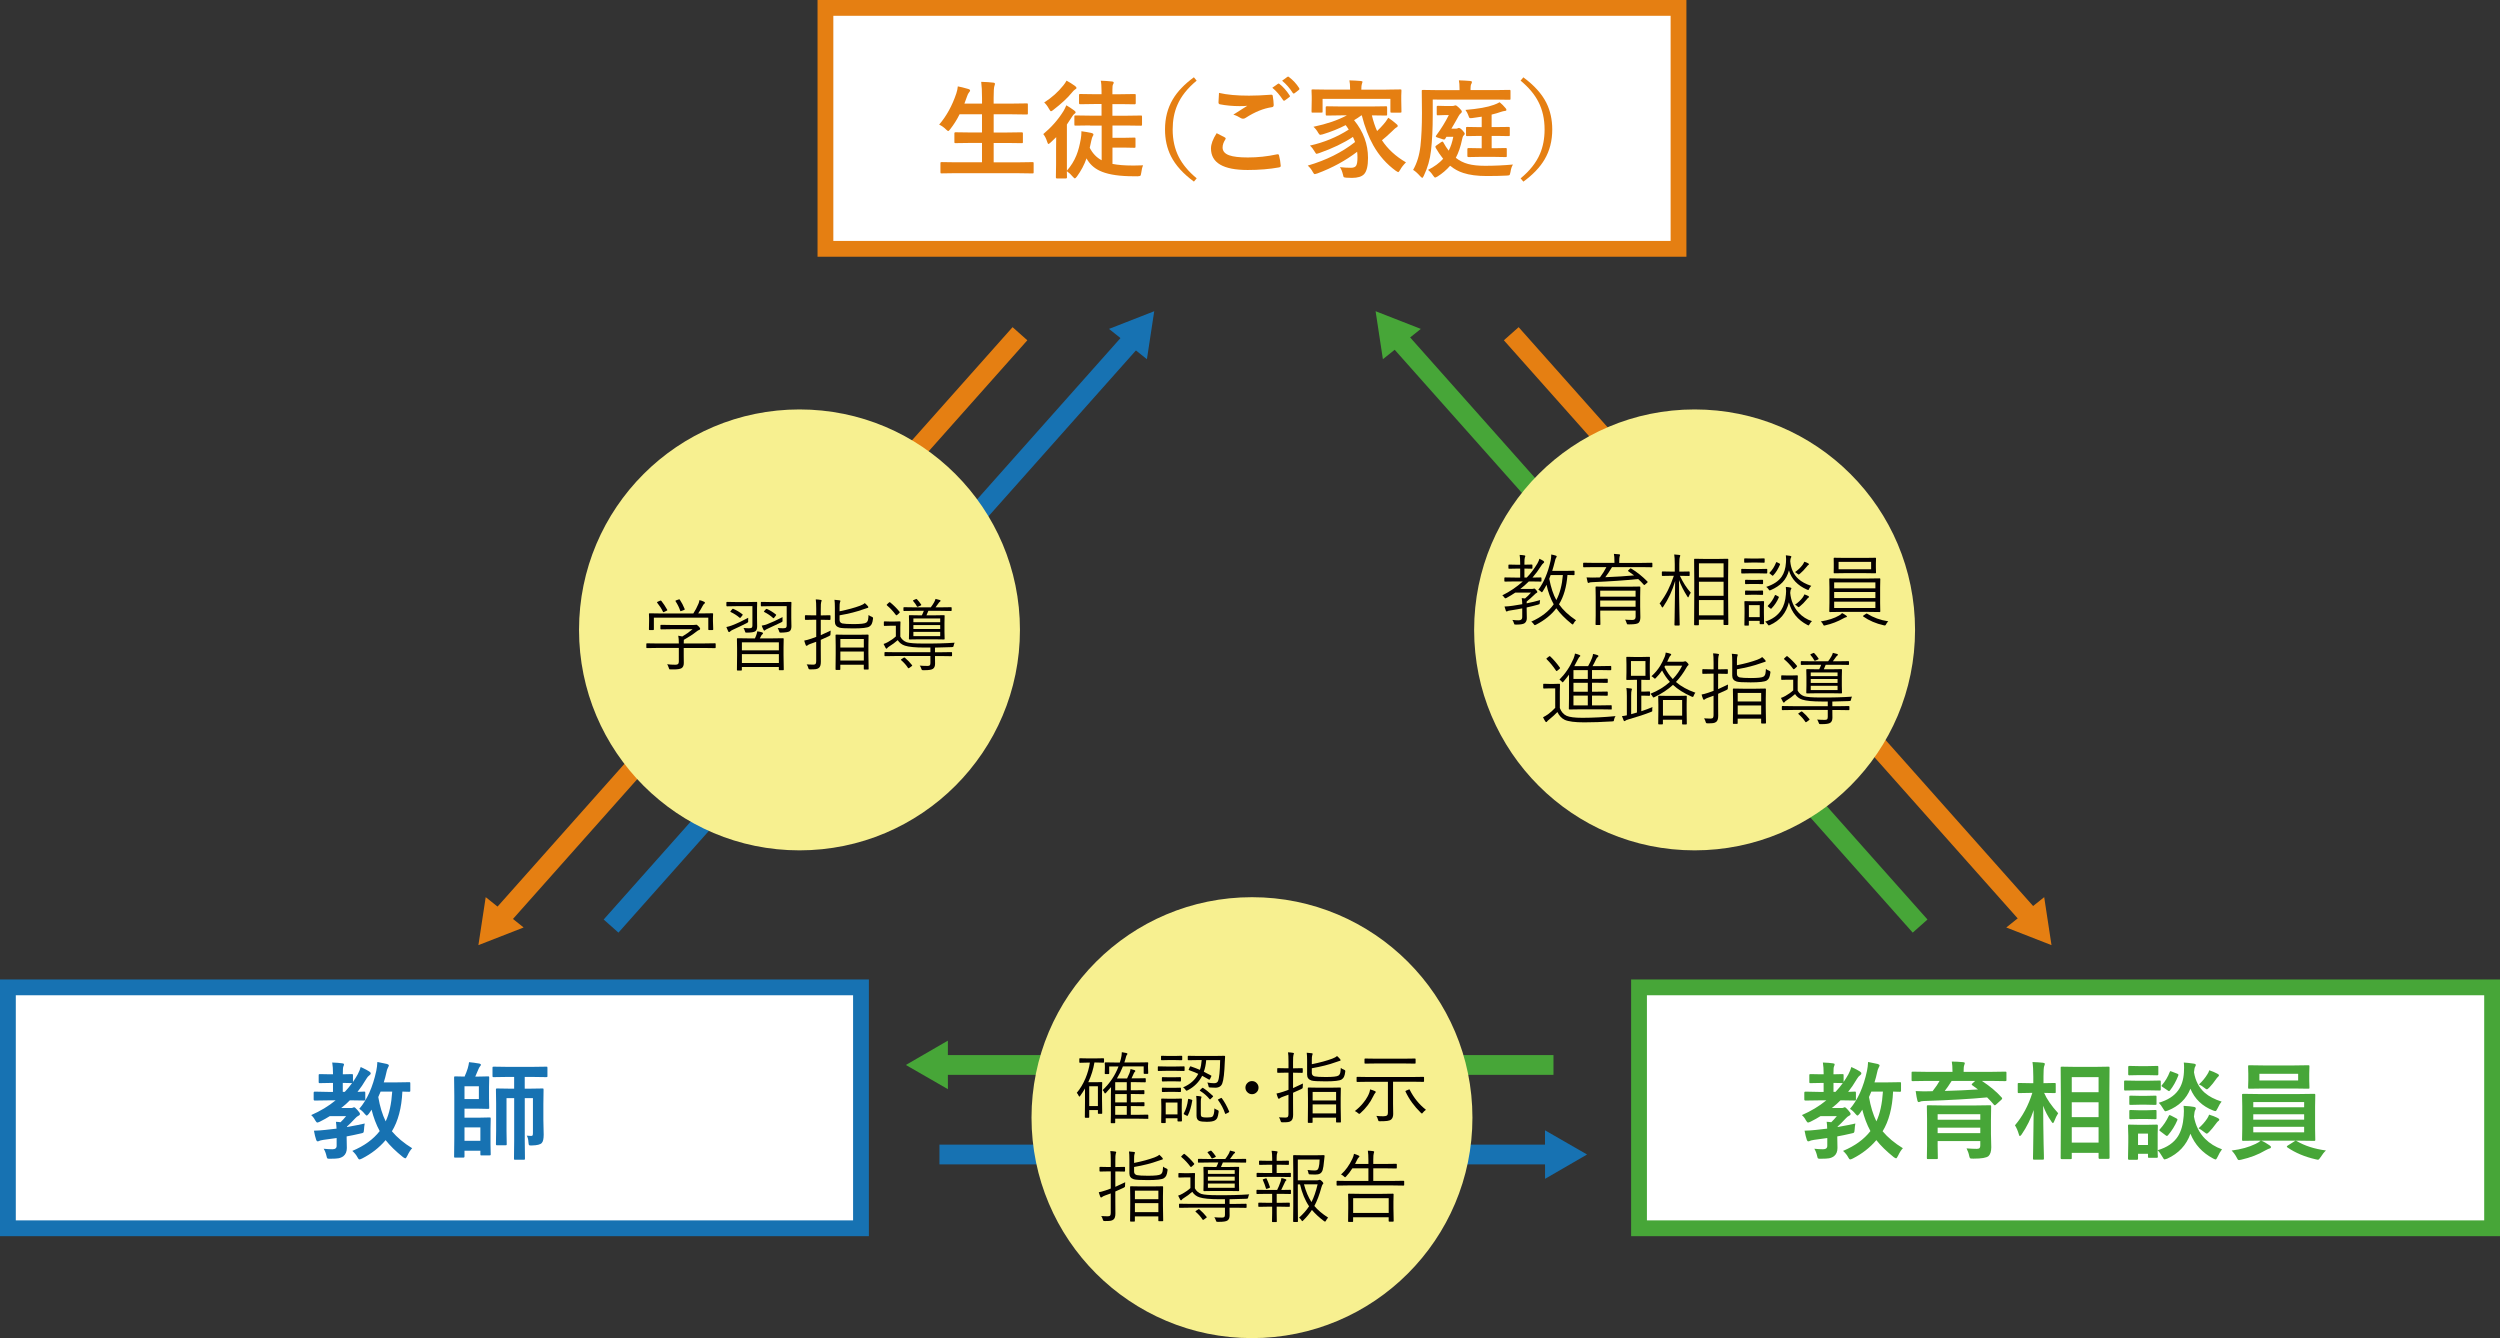 <?xml version="1.0" encoding="utf-8"?>
<!-- Generator: Adobe Illustrator 23.0.3, SVG Export Plug-In . SVG Version: 6.00 Build 0)  -->
<svg version="1.1" id="レイヤー_1" xmlns="http://www.w3.org/2000/svg" xmlns:xlink="http://www.w3.org/1999/xlink" x="0px"
	 y="0px" width="633px" height="338.81px" viewBox="0 0 633 338.81" style="enable-background:new 0 0 633 338.81;"
	 xml:space="preserve">
<rect x="0" y="0" width="633" height="338.81" fill="#333333" stroke="none"/>
<style type="text/css">
	.st0{fill:#FFFFFF;stroke:#47A638;stroke-width:5;stroke-miterlimit:10;}
	.st1{fill:#FFFFFF;stroke:#1772B2;stroke-width:5;stroke-miterlimit:10;}
	.st2{fill:#FFFFFF;stroke:#E57F12;stroke-width:5;stroke-miterlimit:10;}
	.st3{fill:#FFFFFF;}
	.st4{fill:#1772B2;}
	.st5{fill:#E57F12;}
	.st6{fill:#47A638;}
	.st7{fill:#F7F090;}
	.st8{fill:#040000;}
</style>
<g>
	<line class="st0" x1="393.34" y1="269.65" x2="237.87" y2="269.65"/>
	<line class="st1" x1="393.34" y1="292.32" x2="237.87" y2="292.32"/>
	<line class="st0" x1="352.87" y1="84.5" x2="486.17" y2="234.48"/>
	<line class="st2" x1="382.65" y1="84.5" x2="515.95" y2="234.48"/>
	<line class="st2" x1="124.94" y1="234.48" x2="258.25" y2="84.5"/>
	<line class="st1" x1="154.72" y1="234.48" x2="288.03" y2="84.5"/>
	<g>
		<rect x="2" y="250" class="st3" width="216" height="61"/>
		<path class="st4" d="M216,252v57H4v-57H216 M220,248H0v65h220V248L220,248z"/>
	</g>
	<g>
		<rect x="209" y="2" class="st3" width="216" height="61"/>
		<g>
			<path class="st5" d="M423,4v57H211V4H423 M427,0H207v65h220V0L427,0z"/>
		</g>
	</g>
	<g>
		<rect x="415" y="250" class="st3" width="216" height="61"/>
		<g>
			<path class="st6" d="M629,252v57H417v-57H629 M633,248H413v65h220V248L633,248z"/>
		</g>
	</g>
	<g>
		<path class="st5" d="M241.85,43.85l-3.43,0.05c-0.14,0-0.23-0.02-0.26-0.05c-0.03-0.04-0.04-0.12-0.04-0.24v-2.28
			c0-0.14,0.02-0.22,0.07-0.25c0.03-0.03,0.11-0.04,0.24-0.04l3.43,0.05h6.78v-4.9h-2.97l-3.73,0.05c-0.14,0-0.22-0.02-0.25-0.05
			s-0.04-0.11-0.04-0.24v-2.2c0-0.17,0.1-0.26,0.29-0.26l3.73,0.05h2.97v-4.61h-5.67c-0.68,1.37-1.47,2.63-2.37,3.77
			c-0.25,0.33-0.42,0.49-0.51,0.49c-0.08,0-0.28-0.14-0.59-0.44c-0.52-0.52-1.09-0.92-1.7-1.2c1.85-2.16,3.3-4.79,4.34-7.9
			c0.2-0.61,0.33-1.2,0.38-1.78c0.64,0.11,1.52,0.33,2.62,0.65c0.33,0.09,0.49,0.22,0.49,0.41c0,0.11-0.09,0.28-0.28,0.49
			c-0.17,0.18-0.34,0.52-0.51,1.03l-0.65,1.78h4.46v-1.41c0-1.71-0.07-3.07-0.21-4.1c1.26,0.04,2.27,0.1,3.04,0.2
			c0.29,0.03,0.44,0.12,0.44,0.29c0,0.15-0.04,0.33-0.13,0.54c-0.13,0.33-0.2,1.32-0.2,2.99v1.49h4.64l3.71-0.05
			c0.16,0,0.25,0.02,0.28,0.05s0.04,0.11,0.04,0.24v2.23c0,0.14-0.02,0.22-0.05,0.25s-0.12,0.04-0.26,0.04l-3.71-0.05h-4.64v4.61
			h3.38l3.73-0.05c0.19,0,0.29,0.09,0.29,0.26v2.2c0,0.13-0.02,0.21-0.05,0.24c-0.03,0.03-0.11,0.05-0.24,0.05l-3.73-0.05h-3.38v4.9
			h6.39l3.43-0.05c0.15,0,0.24,0.02,0.26,0.05s0.04,0.11,0.04,0.24v2.28c0,0.13-0.02,0.21-0.05,0.24c-0.03,0.03-0.12,0.05-0.26,0.05
			l-3.43-0.05H241.85z"/>
		<path class="st5" d="M276,31.76l-3.68,0.05c-0.14,0-0.22-0.02-0.25-0.05s-0.04-0.11-0.04-0.24v-2c0-0.14,0.02-0.22,0.05-0.25
			c0.04-0.03,0.11-0.04,0.24-0.04l3.68,0.05h2.91v-2.94h-1.86l-3.55,0.05c-0.19,0-0.29-0.09-0.29-0.28V24.1
			c0-0.14,0.02-0.23,0.05-0.26c0.04-0.03,0.11-0.04,0.24-0.04l3.55,0.05h1.86v-0.8c0-1.2-0.07-2.08-0.2-2.62
			c1.07,0.04,2.01,0.1,2.82,0.2c0.31,0.03,0.46,0.12,0.46,0.29c0,0.14-0.06,0.29-0.17,0.46c-0.11,0.15-0.16,0.61-0.16,1.37v1.11
			h2.07l3.55-0.05c0.14,0,0.22,0.02,0.25,0.05s0.04,0.12,0.04,0.25v2.02c0,0.18-0.1,0.28-0.29,0.28l-3.55-0.05h-2.07v2.94h3.53
			l3.68-0.05c0.14,0,0.22,0.02,0.25,0.05s0.04,0.11,0.04,0.24v2c0,0.14-0.02,0.22-0.05,0.25c-0.04,0.03-0.11,0.04-0.24,0.04
			l-3.68-0.05h-3.51v3.11h3.02l2.49-0.05c0.15,0,0.24,0.02,0.28,0.05c0.03,0.04,0.04,0.11,0.04,0.24v1.98
			c0,0.14-0.02,0.23-0.05,0.26c-0.03,0.04-0.12,0.05-0.27,0.05l-2.49-0.05h-3.02v4.13c1.36,0.27,3.04,0.41,5.02,0.41
			c0.25,0,0.44,0,0.57,0c0.43,0,1.15-0.02,2.16-0.05c-0.22,0.49-0.37,1.11-0.46,1.86c-0.06,0.45-0.14,0.71-0.24,0.79
			c-0.09,0.06-0.33,0.11-0.74,0.13c-0.99,0-1.73-0.01-2.21-0.03c-3.2-0.09-5.67-0.56-7.41-1.41c-1.44-0.7-2.53-1.74-3.26-3.1
			c-0.56,1.61-1.38,3.15-2.45,4.62c-0.25,0.31-0.42,0.46-0.51,0.46c-0.08,0-0.26-0.15-0.54-0.46c-0.39-0.49-0.88-0.95-1.48-1.37
			l0.03,1.55c0,0.19-0.09,0.28-0.28,0.28h-2.27c-0.18,0-0.26-0.09-0.26-0.28l0.05-3.35v-3.97l0.03-2.85
			c-0.16,0.17-0.62,0.61-1.38,1.32c-0.3,0.27-0.49,0.41-0.57,0.41c-0.11,0-0.21-0.17-0.32-0.51c-0.25-0.82-0.59-1.49-1-2
			c2.09-1.75,3.8-3.7,5.13-5.85c0.18-0.28,0.41-0.76,0.71-1.44c0.6,0.34,1.26,0.78,1.99,1.31c0.24,0.18,0.36,0.34,0.36,0.49
			c0,0.1-0.07,0.19-0.2,0.29c-0.22,0.15-0.42,0.36-0.59,0.62c-0.42,0.68-0.9,1.4-1.42,2.16v11.68c1.04-1.18,1.84-2.47,2.41-3.89
			c0.47-1.15,0.83-2.54,1.11-4.15c0.1-0.62,0.15-1.15,0.15-1.61c0-0.07,0-0.18,0-0.33c0.95,0.13,1.76,0.27,2.43,0.41
			c0.41,0.1,0.62,0.23,0.62,0.4c0,0.15-0.06,0.3-0.18,0.46c-0.11,0.15-0.23,0.52-0.36,1.11l-0.4,1.81c0.72,1.42,1.73,2.48,3.02,3.16
			v-8.78H276z M270.05,20.42c0.67,0.35,1.38,0.8,2.14,1.34c0.25,0.2,0.38,0.37,0.38,0.49c0,0.16-0.14,0.3-0.41,0.44
			c-0.18,0.11-0.43,0.36-0.75,0.75c-1.06,1.32-2.64,2.79-4.73,4.4c-0.27,0.22-0.46,0.33-0.57,0.33s-0.28-0.21-0.51-0.62
			c-0.38-0.69-0.78-1.23-1.21-1.6c1.9-1.21,3.51-2.65,4.83-4.3C269.54,21.26,269.82,20.85,270.05,20.42z"/>
		<path class="st5" d="M302.99,20.42c-2.31,1.91-3.95,3.97-4.9,6.2c-0.78,1.81-1.17,3.87-1.17,6.17c0,2.63,0.52,4.95,1.56,6.97
			c0.98,1.92,2.49,3.71,4.52,5.39l-0.7,0.83c-2.72-1.99-4.67-4.14-5.83-6.46c-0.99-1.98-1.49-4.22-1.49-6.74
			c0-2.87,0.66-5.41,1.96-7.61c1.17-1.99,2.95-3.85,5.35-5.6L302.99,20.42z"/>
		<path class="st5" d="M308.06,33.72c0.69,0.35,1.39,0.71,2.08,1.08c0.14,0.08,0.21,0.17,0.21,0.26c0,0.06-0.03,0.14-0.08,0.22
			c-0.47,0.72-0.71,1.41-0.71,2.06c0,0.92,0.56,1.58,1.67,1.98c1.02,0.37,2.6,0.55,4.73,0.55c2.5,0,4.93-0.26,7.32-0.78
			c0.1-0.02,0.18-0.03,0.24-0.03c0.18,0,0.29,0.09,0.33,0.28c0.21,0.8,0.36,1.68,0.43,2.64c0,0.03,0,0.04,0,0.05
			c0,0.18-0.15,0.3-0.46,0.36c-2.36,0.43-5,0.65-7.91,0.65c-6.2,0-9.29-1.82-9.29-5.46C306.62,36.49,307.1,35.21,308.06,33.72z
			 M308.65,23.52c1.98,0.47,4.5,0.7,7.58,0.7c1.66,0,3.53-0.08,5.62-0.24c0.04,0,0.06,0,0.08,0c0.19,0,0.3,0.1,0.33,0.3
			c0.14,0.81,0.22,1.57,0.24,2.29c0,0.35-0.15,0.54-0.46,0.57c-2.12,0.31-4.32,1.2-6.61,2.68c-0.22,0.16-0.45,0.24-0.69,0.24
			c-0.18,0-0.37-0.05-0.57-0.16c-0.61-0.39-1.24-0.69-1.89-0.87c1.47-0.96,2.65-1.71,3.53-2.24c-0.4,0.05-1.05,0.08-1.96,0.08
			c-1.73,0-3.39-0.15-4.97-0.46c-0.24-0.05-0.36-0.21-0.36-0.49C308.54,25.64,308.58,24.83,308.65,23.52z M322.15,22.22l1.42-1
			c0.05-0.04,0.11-0.07,0.16-0.07c0.07,0,0.15,0.04,0.25,0.12c0.91,0.71,1.77,1.68,2.56,2.9c0.05,0.07,0.08,0.14,0.08,0.2
			c0,0.08-0.05,0.15-0.16,0.22l-1.13,0.84c-0.08,0.05-0.15,0.08-0.21,0.08c-0.08,0-0.16-0.06-0.25-0.17
			C324.04,24.07,323.13,23.02,322.15,22.22z M324.63,20.44l1.34-0.98c0.07-0.04,0.13-0.07,0.18-0.07s0.13,0.04,0.22,0.12
			c1.04,0.78,1.89,1.71,2.57,2.78c0.05,0.09,0.08,0.16,0.08,0.22c0,0.1-0.05,0.18-0.16,0.26l-1.08,0.84
			c-0.08,0.05-0.15,0.08-0.22,0.08c-0.09,0-0.17-0.06-0.24-0.17C326.58,22.34,325.68,21.31,324.63,20.44z"/>
		<path class="st5" d="M331.12,41.93c4.67-1.36,8.66-3.35,11.98-5.97c-0.21-0.57-0.39-1-0.54-1.29c-2.34,1.55-5.18,2.91-8.53,4.09
			c-0.38,0.12-0.59,0.19-0.65,0.19c-0.14,0-0.31-0.19-0.51-0.57c-0.32-0.57-0.71-1.08-1.19-1.52c3.56-0.79,6.83-2.14,9.82-4.05
			c-0.32-0.51-0.58-0.89-0.78-1.13c-1.75,0.91-3.68,1.68-5.8,2.33c-0.31,0.09-0.51,0.13-0.62,0.13c-0.15,0-0.31-0.15-0.49-0.45
			c-0.33-0.61-0.74-1.14-1.24-1.59c3.37-0.71,6.18-1.67,8.45-2.89h-1.41l-3.61,0.05c-0.16,0-0.25-0.02-0.29-0.07
			c-0.03-0.04-0.04-0.12-0.04-0.25v-1.7c0-0.16,0.02-0.25,0.07-0.29c0.04-0.03,0.12-0.04,0.26-0.04l3.61,0.05h7.67l3.64-0.05
			c0.14,0,0.23,0.02,0.26,0.05c0.03,0.04,0.04,0.14,0.04,0.28v1.7c0,0.15-0.02,0.24-0.05,0.28c-0.04,0.03-0.12,0.04-0.25,0.04
			l-3.56-0.05c0.36,1.5,0.8,2.83,1.32,3.97c0.61-0.57,1.16-1.16,1.67-1.75c0.36-0.39,0.75-0.94,1.16-1.62
			c0.78,0.53,1.44,1.03,1.98,1.52c0.27,0.19,0.41,0.37,0.41,0.54c0,0.19-0.12,0.33-0.36,0.41c-0.11,0.04-0.51,0.4-1.19,1.07
			c-0.91,0.87-1.72,1.59-2.44,2.16c1.44,2.21,3.47,4.07,6.08,5.6c-0.66,0.66-1.14,1.28-1.45,1.86c-0.24,0.41-0.42,0.62-0.54,0.62
			c-0.04,0-0.23-0.11-0.57-0.33c-2.36-1.72-4.26-3.87-5.71-6.45c-1.18-2.09-2.15-4.62-2.91-7.59h-0.13
			c-0.58,0.43-1.19,0.84-1.83,1.21c2.36,2.89,3.53,6.08,3.53,9.56c0,2.02-0.33,3.39-0.99,4.1c-0.59,0.63-1.62,0.95-3.08,0.95
			c-0.62,0-1.08-0.02-1.41-0.05c-0.38-0.03-0.6-0.08-0.67-0.16c-0.06-0.06-0.12-0.25-0.18-0.57c-0.21-0.86-0.47-1.51-0.79-1.94
			c0.95,0.11,1.89,0.16,2.81,0.16c0.65,0,1.08-0.18,1.3-0.53c0.23-0.37,0.34-1.06,0.34-2.07c0-0.51-0.03-0.99-0.08-1.45
			c-2.94,2.24-6.29,4.07-10.07,5.48c-0.38,0.12-0.59,0.18-0.65,0.18c-0.16,0-0.34-0.2-0.54-0.59
			C332.07,42.91,331.65,42.39,331.12,41.93z M350.99,22.69l3.57-0.05c0.14,0,0.22,0.02,0.25,0.05s0.04,0.12,0.04,0.25l-0.05,1.29
			v1.11l0.05,2.89c0,0.14-0.02,0.22-0.05,0.25c-0.04,0.03-0.11,0.04-0.24,0.04h-2.21c-0.15,0-0.24-0.02-0.26-0.05
			s-0.04-0.11-0.04-0.24v-3.19h-17.17v3.19c0,0.14-0.02,0.22-0.05,0.25c-0.04,0.03-0.12,0.04-0.25,0.04h-2.21
			c-0.14,0-0.22-0.02-0.25-0.05s-0.04-0.11-0.04-0.24l0.05-2.89v-0.9l-0.05-1.5c0-0.15,0.02-0.24,0.05-0.26
			c0.04-0.03,0.11-0.04,0.24-0.04l3.57,0.05h5.91v-0.05c0-1-0.06-1.77-0.18-2.29c1.01,0.03,1.98,0.08,2.91,0.16
			c0.27,0.03,0.41,0.11,0.41,0.24c0,0.08-0.06,0.26-0.17,0.54c-0.09,0.25-0.13,0.7-0.13,1.36v0.05H350.99z"/>
		<path class="st5" d="M362.77,25.22v3.94c0,3.46-0.15,6.45-0.44,8.99c-0.25,2.25-0.87,4.37-1.83,6.37
			c-0.16,0.34-0.29,0.51-0.38,0.51s-0.28-0.14-0.54-0.43c-0.68-0.76-1.27-1.29-1.78-1.58c0.98-1.71,1.6-3.74,1.86-6.08
			c0.25-2.3,0.38-5.07,0.38-8.29l-0.05-5.59c0-0.14,0.02-0.22,0.05-0.25c0.04-0.03,0.11-0.04,0.24-0.04l3.6,0.05h5.67v-0.36
			c0-0.92-0.05-1.63-0.16-2.12c0.98,0.03,1.93,0.08,2.86,0.16c0.29,0.03,0.44,0.11,0.44,0.26c0,0.18-0.06,0.36-0.17,0.51
			c-0.12,0.22-0.18,0.6-0.18,1.13v0.41h6.26l3.56-0.05c0.14,0,0.23,0.02,0.26,0.05c0.03,0.04,0.04,0.11,0.04,0.24v1.92
			c0,0.14-0.02,0.22-0.05,0.25c-0.04,0.03-0.12,0.04-0.25,0.04l-3.56-0.05H362.77z M361.57,43.02c1.58-0.79,2.86-1.73,3.84-2.81
			c-0.74-0.93-1.36-1.84-1.86-2.73c-0.08-0.15-0.12-0.25-0.12-0.32c0-0.09,0.1-0.21,0.3-0.36l1.13-0.78
			c0.17-0.11,0.29-0.17,0.36-0.17c0.1,0,0.18,0.08,0.26,0.24c0.4,0.75,0.85,1.43,1.33,2.06c0.53-1,0.91-2.17,1.16-3.51h-1.73
			c-0.14,0.21-0.24,0.37-0.3,0.49c-0.08,0.13-0.18,0.2-0.29,0.2c-0.06,0-0.14-0.01-0.25-0.04l-1.5-0.49
			c-0.24-0.08-0.36-0.17-0.36-0.26c0-0.06,0.05-0.16,0.16-0.3c1.22-1.66,2.27-3.36,3.14-5.1h-1.19l-1.57,0.05
			c-0.14,0-0.23-0.02-0.26-0.05c-0.03-0.04-0.04-0.11-0.04-0.24v-1.81c0-0.15,0.02-0.24,0.07-0.26c0.03-0.03,0.11-0.04,0.24-0.04
			l1.96,0.05h1.65c0.21,0,0.38-0.03,0.51-0.08c0.11-0.05,0.22-0.08,0.33-0.08c0.18,0,0.47,0.21,0.9,0.62
			c0.47,0.45,0.7,0.76,0.7,0.95c0,0.15-0.08,0.29-0.25,0.42c-0.2,0.15-0.39,0.39-0.57,0.71c-0.51,0.94-1.12,2.01-1.83,3.2h1.08
			c0.21,0,0.37-0.03,0.49-0.08c0.1-0.07,0.2-0.11,0.32-0.11c0.24,0,0.54,0.21,0.92,0.62c0.38,0.4,0.57,0.69,0.57,0.9
			c0,0.09-0.11,0.24-0.33,0.46c-0.14,0.14-0.25,0.45-0.34,0.94c-0.38,1.83-0.91,3.38-1.59,4.65c0.92,0.73,1.96,1.25,3.11,1.56
			s2.59,0.46,4.31,0.46c2.35,0,4.7-0.11,7.05-0.32c-0.3,0.47-0.51,1.1-0.62,1.88c-0.09,0.47-0.18,0.73-0.28,0.8
			c-0.09,0.06-0.33,0.1-0.73,0.12c-1.41,0.07-3.08,0.11-5.02,0.11c-2.38,0-4.36-0.26-5.93-0.78c-1.18-0.38-2.22-0.94-3.14-1.69
			l-0.2-0.13c-0.91,1.05-1.97,1.96-3.2,2.73c-0.33,0.18-0.53,0.26-0.59,0.26c-0.11,0-0.3-0.2-0.57-0.59
			C362.49,43.88,362.08,43.42,361.57,43.02z M381.98,32.14c0.15,0,0.24,0.02,0.26,0.05s0.04,0.12,0.04,0.26v1.7
			c0,0.14-0.02,0.23-0.05,0.26c-0.03,0.03-0.12,0.05-0.26,0.05l-3.04-0.05h-1.24v3.12h0.67l2.86-0.05c0.14,0,0.23,0.02,0.26,0.05
			c0.03,0.04,0.04,0.12,0.04,0.25v1.7c0,0.13-0.02,0.21-0.05,0.24c-0.03,0.03-0.12,0.05-0.26,0.05l-2.86-0.05h-3.67l-2.86,0.05
			c-0.18,0-0.28-0.1-0.28-0.29v-1.7c0-0.2,0.09-0.3,0.28-0.3l2.86,0.05h0.49v-3.12h-0.65l-3.03,0.05c-0.14,0-0.22-0.02-0.25-0.05
			s-0.04-0.12-0.04-0.25v-1.7c0-0.15,0.02-0.24,0.05-0.28c0.04-0.03,0.11-0.04,0.24-0.04l3.03,0.05h0.65v-2.65
			c-0.59,0.11-1.37,0.22-2.35,0.34c-0.23,0.03-0.38,0.04-0.46,0.04c-0.18,0-0.31-0.06-0.38-0.19c-0.04-0.06-0.11-0.27-0.24-0.63
			c-0.12-0.37-0.35-0.79-0.69-1.27c3.23-0.27,5.63-0.7,7.21-1.29c0.54-0.19,1.02-0.41,1.45-0.66c0.53,0.42,1.03,0.93,1.52,1.52
			c0.13,0.15,0.2,0.29,0.2,0.43c0,0.15-0.14,0.24-0.43,0.26c-0.25,0.03-0.56,0.1-0.92,0.22c-0.7,0.25-1.5,0.49-2.4,0.7v3.16h1.24
			L381.98,32.14z"/>
		<path class="st5" d="M385.01,20.42l0.7-0.84c2.72,2,4.67,4.15,5.83,6.46c0.99,1.99,1.49,4.24,1.49,6.75c0,2.87-0.65,5.4-1.96,7.61
			c-1.17,1.98-2.95,3.84-5.35,5.59l-0.7-0.83c2.31-1.91,3.95-3.97,4.9-6.2c0.78-1.82,1.17-3.88,1.17-6.17
			c0-2.64-0.52-4.97-1.56-6.99C388.56,23.89,387.05,22.1,385.01,20.42z"/>
	</g>
	<g>
		<path class="st4" d="M85.06,284.04c0.52,0.03,0.91,0.06,1.16,0.11c0.48-0.46,0.95-0.97,1.41-1.54h-4.14
			c-0.67,0.43-1.51,0.9-2.53,1.41c-0.32,0.14-0.52,0.21-0.62,0.21c-0.14,0-0.33-0.21-0.57-0.62c-0.23-0.47-0.55-0.89-0.98-1.27
			c2.33-1.02,4.39-2.26,6.18-3.73H83.1l-3.4,0.05c-0.18,0-0.28-0.1-0.28-0.29v-1.67c0-0.2,0.09-0.3,0.28-0.3l3.4,0.07h1.21v-2.27
			h-0.7l-2.62,0.05c-0.14,0-0.23-0.02-0.26-0.05c-0.03-0.04-0.04-0.12-0.04-0.25v-1.7c0-0.14,0.02-0.22,0.07-0.25
			c0.03-0.03,0.11-0.04,0.24-0.04l2.62,0.05h0.7c0-1.23-0.07-2.22-0.2-2.98c1.06,0.04,1.91,0.1,2.54,0.2
			c0.29,0.03,0.44,0.12,0.44,0.26c0,0.13-0.06,0.32-0.17,0.57c-0.09,0.17-0.13,0.82-0.13,1.95l2.27-0.05c0.14,0,0.23,0.02,0.26,0.05
			c0.03,0.04,0.04,0.11,0.04,0.24v1.7c0.43-0.62,0.83-1.27,1.21-1.94c0.36-0.69,0.61-1.31,0.75-1.85c1.08,0.5,1.8,0.88,2.16,1.13
			c0.25,0.16,0.38,0.32,0.38,0.49c0,0.16-0.09,0.3-0.28,0.43c-0.33,0.24-0.61,0.55-0.83,0.95c-0.74,1.26-1.49,2.36-2.24,3.3
			l1.65-0.07c0.15,0,0.24,0.02,0.28,0.05c0.03,0.04,0.04,0.12,0.04,0.25v1.67c0,0.14-0.02,0.22-0.05,0.25s-0.12,0.04-0.26,0.04
			l-3.24-0.05h-0.36c-0.56,0.59-1.29,1.24-2.19,1.95h2.49c0.21,0,0.37-0.03,0.46-0.09c0.14-0.07,0.24-0.11,0.29-0.11
			c0.18,0,0.46,0.22,0.84,0.67c0.45,0.49,0.67,0.83,0.67,1c0,0.21-0.11,0.37-0.33,0.46c-0.31,0.14-0.59,0.37-0.86,0.67
			c-0.91,0.97-1.59,1.66-2.06,2.06c-0.04,0.07-0.05,0.12-0.05,0.16c2.2-0.4,3.7-0.7,4.51-0.9c-0.1,0.54-0.16,1.05-0.18,1.52
			c-0.03,0.45-0.09,0.72-0.18,0.8c-0.08,0.07-0.33,0.14-0.74,0.22c-1.13,0.27-2.29,0.51-3.48,0.73v0.2l0.05,2.73
			c0,0.91-0.29,1.6-0.87,2.07c-0.37,0.27-0.79,0.45-1.27,0.54c-0.43,0.07-1.08,0.11-1.96,0.11c-0.16,0.01-0.28,0.01-0.37,0.01
			c-0.25,0-0.42-0.04-0.49-0.13c-0.06-0.07-0.12-0.24-0.17-0.5c-0.17-0.76-0.41-1.4-0.73-1.91c0.82,0.09,1.56,0.13,2.21,0.13
			c0.71,0,1.07-0.29,1.07-0.86v-1.98c-0.68,0.11-1.79,0.27-3.34,0.46c-0.61,0.11-0.95,0.19-1.03,0.25
			c-0.15,0.09-0.29,0.13-0.43,0.13c-0.18,0-0.3-0.13-0.38-0.38c-0.2-0.56-0.39-1.33-0.57-2.32c1-0.03,1.96-0.09,2.89-0.2
			c0.94-0.09,1.89-0.19,2.83-0.32C85.19,285.19,85.14,284.61,85.06,284.04z M89.14,274.24h-0.08l-2.27-0.05v2.27h0.51
			C87.94,275.8,88.55,275.06,89.14,274.24z M104.36,290.73c-0.42,0.42-0.83,1.07-1.24,1.94c-0.2,0.41-0.37,0.62-0.49,0.62
			c-0.09,0-0.28-0.1-0.57-0.29c-1.87-1.5-3.34-2.94-4.42-4.32c-1.6,1.89-3.58,3.44-5.95,4.65c-0.33,0.16-0.55,0.24-0.67,0.24
			c-0.16,0-0.32-0.17-0.49-0.51c-0.28-0.56-0.72-1.11-1.32-1.65c2.99-1.25,5.3-2.92,6.93-5.02c-0.89-1.64-1.57-3.45-2.06-5.42
			c-0.05,0.08-0.18,0.27-0.37,0.57c-0.13,0.2-0.24,0.36-0.33,0.47c-0.25,0.31-0.43,0.46-0.51,0.46c-0.11,0-0.29-0.16-0.57-0.49
			c-0.42-0.53-0.87-0.93-1.34-1.21c2-2.33,3.43-5.53,4.31-9.61c0.15-0.72,0.24-1.48,0.28-2.27c0.62,0.11,1.44,0.28,2.45,0.51
			c0.31,0.1,0.46,0.23,0.46,0.39c0,0.08-0.09,0.28-0.26,0.61c-0.15,0.26-0.28,0.67-0.38,1.21c-0.16,0.76-0.37,1.57-0.65,2.45h3.23
			l3.19-0.05c0.14,0,0.23,0.02,0.26,0.05c0.03,0.04,0.04,0.12,0.04,0.24v1.85c0,0.14-0.02,0.22-0.07,0.25
			c-0.03,0.03-0.11,0.04-0.24,0.04c-0.02,0-0.2,0-0.54-0.01c-0.36-0.02-0.75-0.03-1.16-0.04c-0.19,4.14-1.08,7.49-2.65,10.05
			C100.54,288,102.24,289.43,104.36,290.73z M95.78,277.77c0.4,2.37,1.03,4.43,1.87,6.16c0.91-1.92,1.46-4.44,1.66-7.54h-2.94
			C96.13,277.01,95.93,277.47,95.78,277.77z"/>
		<path class="st4" d="M121.22,272.59l2.35-0.05c0.15,0,0.24,0.02,0.26,0.05c0.03,0.04,0.04,0.12,0.04,0.25l-0.05,2.39v2.85
			l0.05,2.4c0,0.14-0.02,0.22-0.05,0.25s-0.12,0.04-0.25,0.04l-2.35-0.05h-3.61v2.27h3.86l2.45-0.05c0.16,0,0.25,0.02,0.29,0.05
			c0.03,0.04,0.04,0.12,0.04,0.24l-0.05,2.52v4.06l0.05,2.45c0,0.14-0.02,0.22-0.07,0.25c-0.04,0.03-0.12,0.04-0.26,0.04h-1.99
			c-0.15,0-0.24-0.02-0.26-0.05s-0.04-0.11-0.04-0.24v-0.9h-4.02v1.46c0,0.19-0.09,0.29-0.28,0.29h-2.04
			c-0.14,0-0.23-0.01-0.26-0.05c-0.03-0.03-0.05-0.11-0.05-0.24l0.05-4.54v-10.89l-0.05-4.55c0-0.15,0.02-0.24,0.05-0.26
			s0.12-0.04,0.25-0.04l2.35,0.05c0.34-0.76,0.61-1.46,0.8-2.08c0.18-0.64,0.29-1.17,0.33-1.57c0.72,0.06,1.6,0.18,2.64,0.36
			c0.24,0.05,0.36,0.16,0.36,0.32c0,0.11-0.08,0.25-0.25,0.43c-0.13,0.16-0.25,0.38-0.37,0.67c-0.53,1.22-0.79,1.85-0.8,1.87H121.22
			z M121.25,278.29v-3.24h-3.64v3.24H121.25z M121.63,285.46h-4.02v3.39h4.02V285.46z M134.5,287.62c0.18,0,0.31-0.06,0.37-0.18
			c0.04-0.11,0.07-0.3,0.07-0.59v-8.81h-2.07v10.8l0.05,4.51c0,0.15-0.02,0.24-0.07,0.26c-0.04,0.03-0.12,0.04-0.26,0.04h-2.16
			c-0.14,0-0.22-0.02-0.25-0.05s-0.04-0.12-0.04-0.25l0.05-4.48v-10.82h-1.94v8.37l0.05,3.27c0,0.13-0.02,0.21-0.05,0.24
			c-0.03,0.03-0.11,0.05-0.24,0.05h-2.15c-0.14,0-0.22-0.02-0.25-0.05s-0.04-0.11-0.04-0.24l0.05-3.38v-7l-0.05-3.41
			c0-0.15,0.02-0.24,0.05-0.26c0.04-0.03,0.12-0.04,0.25-0.04l3.26,0.05h1.05v-2.97h-1.73l-3.45,0.05c-0.14,0-0.23-0.02-0.26-0.05
			c-0.03-0.04-0.04-0.12-0.04-0.25v-2.06c0-0.14,0.02-0.22,0.07-0.25c0.03-0.03,0.11-0.04,0.24-0.04l3.45,0.05h6.34l3.51-0.05
			c0.14,0,0.23,0.02,0.26,0.05c0.03,0.04,0.04,0.11,0.04,0.24v2.06c0,0.15-0.02,0.24-0.05,0.26s-0.12,0.04-0.25,0.04l-3.51-0.05
			h-1.94v2.97h1.21l3.26-0.05c0.15,0,0.24,0.02,0.26,0.05s0.04,0.12,0.04,0.25l-0.05,3.64v4.02l0.08,3.73
			c0,1.07-0.16,1.78-0.49,2.12c-0.36,0.39-1.18,0.59-2.45,0.62c-0.18,0.01-0.29,0.01-0.34,0.01c-0.26,0-0.42-0.06-0.47-0.17
			c-0.04-0.08-0.08-0.3-0.11-0.67c-0.03-0.66-0.17-1.21-0.42-1.65C133.78,287.6,134.15,287.62,134.5,287.62z"/>
	</g>
	<circle class="st7" cx="429.07" cy="159.49" r="55.82"/>
	<circle class="st7" cx="317" cy="282.99" r="55.82"/>
	<circle class="st7" cx="202.43" cy="159.49" r="55.82"/>
	<g>
		<path class="st8" d="M390.98,142.32c0,0.08-0.05,0.16-0.14,0.22c-0.25,0.2-0.5,0.51-0.76,0.94c-0.55,0.89-1.23,1.81-2.06,2.76
			l2.1-0.04c0.12,0,0.18,0.05,0.18,0.16v0.74c0,0.1-0.06,0.16-0.18,0.16l-2.48-0.04h-0.54c-0.74,0.74-1.46,1.37-2.15,1.89h3.03
			c0.16,0,0.27-0.02,0.33-0.06c0.06-0.03,0.11-0.04,0.17-0.04c0.08,0,0.22,0.11,0.42,0.32c0.24,0.27,0.36,0.45,0.36,0.56
			s-0.06,0.18-0.19,0.23c-0.14,0.05-0.34,0.22-0.62,0.51c-0.7,0.68-1.33,1.23-1.88,1.66c-0.01,0.06-0.02,0.13-0.02,0.22v0.25
			c1.2-0.23,2.33-0.51,3.4-0.82c-0.05,0.27-0.08,0.49-0.08,0.65c-0.01,0.21-0.03,0.33-0.08,0.37c-0.03,0.03-0.15,0.08-0.36,0.14
			c-0.83,0.23-1.79,0.47-2.88,0.71v0.44l0.04,2.27c0,0.53-0.17,0.95-0.52,1.24c-0.34,0.25-0.98,0.38-1.91,0.38
			c-0.07,0-0.18,0-0.35,0c-0.2,0-0.32-0.01-0.35-0.04c-0.04-0.03-0.08-0.13-0.13-0.28c-0.09-0.33-0.22-0.62-0.4-0.86
			c0.55,0.07,1.08,0.1,1.58,0.1c0.61,0,0.92-0.26,0.92-0.78v-2.24c-0.87,0.18-1.83,0.34-2.88,0.5c-0.48,0.07-0.75,0.13-0.82,0.19
			c-0.08,0.07-0.16,0.1-0.23,0.1c-0.1,0-0.17-0.06-0.22-0.19c-0.11-0.29-0.22-0.65-0.34-1.07c0.68-0.02,1.41-0.09,2.17-0.21
			c0.53-0.07,1.31-0.19,2.33-0.38c-0.02-0.63-0.07-1.14-0.14-1.54l0.84,0.09c0.57-0.48,1.07-0.97,1.5-1.48h-3.98
			c-0.66,0.45-1.4,0.9-2.22,1.35c-0.16,0.07-0.25,0.1-0.28,0.1c-0.07,0-0.17-0.09-0.3-0.26c-0.13-0.21-0.29-0.37-0.48-0.5
			c1.95-0.97,3.68-2.14,5.2-3.52h-1.99l-2.52,0.04c-0.11,0-0.17-0.05-0.17-0.16v-0.74c0-0.1,0.06-0.16,0.17-0.16l2.52,0.04h1.32
			v-2.27h-0.88l-1.94,0.04c-0.1,0-0.16-0.05-0.16-0.16v-0.74c0-0.1,0.05-0.16,0.16-0.16l1.94,0.04h0.88v-0.21
			c0-1.08-0.05-1.84-0.14-2.28c0.48,0.02,0.88,0.06,1.2,0.12c0.16,0.02,0.24,0.08,0.24,0.17c0,0.08-0.04,0.21-0.13,0.4
			c-0.07,0.16-0.1,0.69-0.1,1.57v0.22l1.86-0.04c0.11,0,0.17,0.05,0.17,0.16v0.74c0,0.1-0.06,0.16-0.17,0.16l-1.86-0.04v2.27h0.6
			c0.99-1.02,1.88-2.21,2.69-3.56c0.27-0.48,0.43-0.88,0.5-1.2c0.45,0.21,0.79,0.4,1.02,0.55
			C390.91,142.11,390.98,142.21,390.98,142.32z M399.06,157.06c-0.23,0.16-0.43,0.42-0.61,0.77c-0.1,0.2-0.18,0.3-0.23,0.3
			c-0.04,0-0.13-0.05-0.28-0.16c-1.67-1.34-2.96-2.66-3.88-3.96c-1.21,1.62-2.92,3.01-5.13,4.16c-0.16,0.08-0.26,0.12-0.31,0.12
			c-0.07,0-0.16-0.08-0.26-0.23c-0.15-0.25-0.36-0.47-0.64-0.66c2.53-1.13,4.42-2.59,5.68-4.39c-0.81-1.46-1.42-3.11-1.82-4.94
			c-0.27,0.54-0.59,1.09-0.95,1.66c-0.1,0.16-0.18,0.23-0.23,0.23c-0.05,0-0.15-0.07-0.28-0.2c-0.19-0.2-0.39-0.33-0.62-0.42
			c1.41-1.87,2.44-4.33,3.12-7.39c0.1-0.51,0.15-0.96,0.15-1.37c0-0.04,0-0.1,0-0.18c0.47,0.08,0.85,0.18,1.15,0.28
			c0.16,0.05,0.24,0.12,0.24,0.23c0,0.08-0.06,0.2-0.17,0.34c-0.1,0.12-0.2,0.43-0.31,0.94c-0.2,0.81-0.42,1.6-0.66,2.36h3.32
			l2.16-0.04c0.11,0,0.17,0.05,0.17,0.16v0.8c0,0.1-0.06,0.16-0.17,0.16c-0.02,0-0.09,0-0.21-0.01c-0.42-0.01-0.89-0.02-1.41-0.03
			c-0.23,2.98-0.94,5.46-2.14,7.42C395.71,154.42,397.15,155.77,399.06,157.06z M395.72,145.6h-3.09l-0.36,0.94
			c0.44,2.27,1.04,4.07,1.79,5.4C394.96,150.25,395.51,148.14,395.72,145.6z"/>
		<path class="st8" d="M418.39,143.47c0,0.1-0.06,0.16-0.18,0.16l-2.59-0.04h-7.45c-0.61,1.01-1.17,1.86-1.71,2.56
			c2.72-0.11,5.15-0.26,7.29-0.46c-0.4-0.31-0.88-0.65-1.45-1.04c-0.07-0.04-0.1-0.08-0.1-0.12s0.04-0.09,0.13-0.17l0.39-0.36
			c0.06-0.06,0.11-0.09,0.17-0.09c0.04,0,0.09,0.02,0.16,0.07c1.35,0.8,2.71,1.88,4.06,3.24c0.06,0.06,0.09,0.1,0.09,0.14
			c0,0.05-0.06,0.11-0.17,0.21l-0.5,0.44c-0.1,0.08-0.16,0.13-0.2,0.13c-0.03,0-0.07-0.03-0.13-0.09c-0.39-0.46-0.86-0.94-1.41-1.44
			c-3.27,0.34-7.12,0.6-11.55,0.79c-0.47,0.02-0.75,0.06-0.84,0.13c-0.08,0.05-0.16,0.08-0.22,0.08c-0.09,0-0.16-0.08-0.2-0.22
			c-0.02-0.07-0.11-0.46-0.26-1.19c0.51,0.03,1,0.04,1.46,0.04c0.18,0,0.37,0,0.56-0.01c0.31,0,0.76-0.01,1.36-0.03
			c0.63-0.83,1.18-1.7,1.64-2.61h-3.12l-2.61,0.04c-0.1,0-0.16-0.05-0.16-0.16v-0.83c0-0.1,0.05-0.16,0.16-0.16l2.61,0.04h5.16
			v-0.24c0-0.98-0.05-1.66-0.14-2.04c0.44,0.02,0.89,0.06,1.33,0.11c0.16,0.02,0.24,0.08,0.24,0.18c0,0.06-0.04,0.18-0.12,0.36
			c-0.07,0.18-0.1,0.64-0.1,1.4v0.24h5.62l2.59-0.04c0.12,0,0.18,0.05,0.18,0.16V143.47z M415.34,156.28c0,0.68-0.15,1.15-0.46,1.43
			c-0.29,0.25-1.02,0.38-2.18,0.38c-0.15,0-0.26,0-0.34,0c-0.21,0-0.34-0.01-0.37-0.04c-0.04-0.03-0.08-0.13-0.13-0.28
			c-0.1-0.36-0.23-0.65-0.38-0.88c0.64,0.05,1.26,0.08,1.88,0.08c0.52,0,0.78-0.27,0.78-0.8v-1.56h-8.96v1.18l0.04,2.3
			c0,0.1-0.06,0.16-0.17,0.16h-0.9c-0.1,0-0.16-0.05-0.16-0.16l0.04-2.27v-4.83l-0.04-2.3c0-0.12,0.05-0.18,0.16-0.18l2.76,0.04h5.5
			l2.76-0.04c0.1,0,0.16,0.06,0.16,0.18l-0.04,2.4v2.5L415.34,156.28z M414.13,151.08v-1.52h-8.96v1.52H414.13z M414.13,153.62
			v-1.56h-8.96v1.56H414.13z"/>
		<path class="st8" d="M428.11,150.08c-0.19,0.23-0.35,0.54-0.5,0.92c-0.07,0.18-0.12,0.26-0.17,0.26s-0.11-0.07-0.2-0.21
			c-0.92-1.45-1.62-2.84-2.12-4.18c0.01,2.67,0.04,5.43,0.11,8.27c0.01,0.7,0.03,1.49,0.05,2.37c0.01,0.44,0.02,0.67,0.02,0.71
			c0,0.1-0.06,0.16-0.18,0.16h-0.97c-0.12,0-0.18-0.05-0.18-0.16c0-0.02,0.01-0.59,0.04-1.71c0.07-3.33,0.12-6.46,0.14-9.41
			c-0.69,2.42-1.7,4.59-3.02,6.52c-0.09,0.13-0.17,0.2-0.22,0.2c-0.05,0-0.11-0.07-0.18-0.21c-0.14-0.33-0.32-0.6-0.52-0.8
			c0.85-1.13,1.55-2.24,2.1-3.35c0.51-1.02,1.02-2.24,1.51-3.67h-0.63l-2.24,0.04c-0.11,0-0.17-0.05-0.17-0.16v-0.82
			c0-0.1,0.06-0.16,0.17-0.16l2.24,0.04h0.86v-1.9c0-1.11-0.05-1.93-0.14-2.44c0.44,0.02,0.87,0.06,1.28,0.12
			c0.18,0.03,0.26,0.08,0.26,0.17c0,0.08-0.04,0.21-0.12,0.4c-0.08,0.18-0.13,0.75-0.13,1.72v1.94h0.24l2.22-0.04
			c0.1,0,0.16,0.05,0.16,0.16v0.82c0,0.1-0.05,0.16-0.16,0.16l-2.22-0.04h-0.09C426.15,147.49,427.06,148.92,428.11,150.08z
			 M437.61,158.09c0,0.1-0.05,0.16-0.16,0.16h-0.89c-0.1,0-0.16-0.05-0.16-0.16v-1.18h-6.24v1.26c0,0.09-0.05,0.14-0.16,0.14h-0.89
			c-0.1,0-0.16-0.05-0.16-0.14l0.04-7.3v-3.99l-0.04-5.24c0-0.1,0.05-0.16,0.16-0.16l2.44,0.04h3.47l2.42-0.04
			c0.1,0,0.16,0.05,0.16,0.16l-0.04,4.68v4.52L437.61,158.09z M436.41,146.2v-3.57h-6.24v3.57H436.41z M436.41,150.86v-3.57h-6.24
			v3.57H436.41z M436.41,155.8v-3.86h-6.24v3.86H436.41z"/>
		<path class="st8" d="M447.47,145.03c0,0.12-0.06,0.18-0.17,0.18l-1.99-0.04h-2.27l-2,0.04c-0.1,0-0.16-0.06-0.16-0.18v-0.85
			c0-0.09,0.05-0.14,0.16-0.14l2,0.04h2.27l1.99-0.04c0.11,0,0.17,0.05,0.17,0.14V145.03z M446.81,142.32c0,0.1-0.05,0.16-0.16,0.16
			l-1.68-0.04h-1.5l-1.68,0.04c-0.1,0-0.16-0.05-0.16-0.16v-0.78c0-0.1,0.05-0.16,0.16-0.16l1.68,0.04h1.5l1.68-0.04
			c0.1,0,0.16,0.05,0.16,0.16V142.32z M446.66,157.89c0,0.1-0.06,0.16-0.17,0.16h-0.78c-0.1,0-0.16-0.05-0.16-0.16v-0.68h-2.74v1.06
			c0,0.09-0.05,0.14-0.16,0.14h-0.8c-0.11,0-0.17-0.05-0.17-0.14l0.04-2.94v-1.21l-0.04-1.76c0-0.1,0.05-0.16,0.16-0.16l1.65,0.04
			h1.34l1.67-0.04c0.1,0,0.16,0.05,0.16,0.16l-0.04,1.46v1.26L446.66,157.89z M446.41,147.74c0,0.1-0.06,0.16-0.18,0.16l-1.5-0.04
			h-1.2l-1.51,0.04c-0.11,0-0.17-0.05-0.17-0.16v-0.78c0-0.1,0.06-0.16,0.17-0.16l1.51,0.04h1.2l1.5-0.04
			c0.12,0,0.18,0.05,0.18,0.16V147.74z M446.41,150.48c0,0.1-0.06,0.15-0.18,0.15l-1.5-0.04h-1.2l-1.51,0.04
			c-0.11,0-0.17-0.05-0.17-0.15v-0.79c0-0.11,0.06-0.17,0.17-0.17l1.51,0.04h1.2l1.5-0.04c0.12,0,0.18,0.06,0.18,0.17V150.48z
			 M445.56,156.25v-3.03h-2.74v3.03H445.56z M458.79,157.27c-0.22,0.18-0.42,0.44-0.6,0.77c-0.12,0.21-0.21,0.32-0.26,0.32
			s-0.16-0.04-0.3-0.12c-2.45-1.28-4.01-3.19-4.68-5.74c-0.67,2.71-2.27,4.64-4.8,5.76c-0.15,0.07-0.25,0.1-0.29,0.1
			c-0.07,0-0.17-0.1-0.3-0.3c-0.18-0.29-0.39-0.5-0.63-0.65c1.84-0.61,3.19-1.58,4.05-2.91c0.69-1.06,1.09-2.39,1.21-3.99
			c0.03-0.31,0.05-0.6,0.05-0.87c0-0.31-0.02-0.65-0.07-1.03c0.49,0.04,0.85,0.08,1.09,0.14c0.21,0.05,0.32,0.11,0.32,0.21
			s-0.03,0.18-0.1,0.25c-0.1,0.12-0.16,0.43-0.2,0.91c0.19,1.99,0.9,3.66,2.14,5.01C456.38,156.15,457.5,156.87,458.79,157.27z
			 M458.62,148.34c-0.21,0.19-0.38,0.42-0.53,0.7c-0.09,0.24-0.17,0.36-0.23,0.36c-0.05,0-0.15-0.03-0.3-0.1
			c-2.42-1.05-3.96-2.68-4.6-4.88c-0.32,1.21-0.87,2.23-1.66,3.05c-0.73,0.75-1.7,1.4-2.92,1.93c-0.16,0.07-0.26,0.1-0.3,0.1
			c-0.07,0-0.17-0.1-0.29-0.3c-0.16-0.25-0.35-0.45-0.59-0.6c1.8-0.57,3.1-1.42,3.9-2.56c0.64-0.92,1.01-2.11,1.1-3.56
			c0.03-0.33,0.04-0.63,0.04-0.91c0-0.35-0.02-0.67-0.06-0.97c0.16,0.01,0.51,0.06,1.07,0.14c0.21,0.05,0.32,0.11,0.32,0.21
			c0,0.08-0.03,0.17-0.1,0.25c-0.1,0.13-0.16,0.43-0.18,0.9c0.16,1.89,0.85,3.38,2.05,4.47
			C456.15,147.31,457.24,147.9,458.62,148.34z M450.39,151.28c-0.44,1.04-1.05,1.96-1.83,2.76c-0.05,0.07-0.1,0.1-0.14,0.1
			c-0.05,0-0.12-0.05-0.23-0.14l-0.42-0.34c-0.12-0.1-0.19-0.17-0.19-0.21c0-0.03,0.02-0.06,0.07-0.11c0.76-0.75,1.34-1.61,1.75-2.6
			c0.03-0.07,0.07-0.11,0.1-0.11s0.11,0.04,0.24,0.11l0.44,0.24c0.16,0.07,0.23,0.13,0.23,0.19
			C450.42,151.2,450.41,151.23,450.39,151.28z M450.7,142.94c-0.5,1.17-1.07,2.08-1.71,2.74c-0.05,0.07-0.1,0.1-0.14,0.1
			c-0.05,0-0.12-0.05-0.23-0.14l-0.42-0.34c-0.12-0.1-0.19-0.17-0.19-0.21c0-0.03,0.02-0.06,0.07-0.11
			c0.67-0.66,1.21-1.51,1.63-2.56c0.03-0.07,0.06-0.11,0.09-0.11s0.11,0.04,0.25,0.11l0.44,0.22c0.15,0.07,0.22,0.13,0.22,0.19
			C450.72,142.85,450.71,142.89,450.7,142.94z M458.03,142.86c0,0.08-0.08,0.16-0.22,0.24c-0.09,0.06-0.2,0.18-0.33,0.36
			c-0.6,0.74-1.19,1.36-1.78,1.85c-0.14,0.12-0.24,0.18-0.28,0.18s-0.15-0.08-0.32-0.22c-0.21-0.18-0.41-0.32-0.6-0.42
			c0.74-0.51,1.37-1.11,1.91-1.82c0.18-0.25,0.32-0.52,0.44-0.8c0.34,0.09,0.66,0.22,0.96,0.4
			C457.96,142.7,458.03,142.78,458.03,142.86z M458.05,151.14c0,0.08-0.07,0.16-0.21,0.23c-0.1,0.06-0.21,0.18-0.34,0.36
			c-0.58,0.72-1.18,1.33-1.8,1.83c-0.14,0.12-0.24,0.18-0.28,0.18c-0.07,0-0.17-0.07-0.32-0.21c-0.16-0.16-0.35-0.3-0.6-0.42
			c0.75-0.51,1.4-1.11,1.93-1.81c0.18-0.24,0.33-0.51,0.44-0.8c0.34,0.1,0.66,0.23,0.97,0.4
			C457.98,150.98,458.05,151.06,458.05,151.14z"/>
		<path class="st8" d="M467.65,156.12c0,0.1-0.09,0.16-0.28,0.18c-0.1,0.01-0.3,0.1-0.6,0.26c-1.45,0.82-2.99,1.41-4.62,1.78
			c-0.14,0.04-0.24,0.06-0.3,0.06c-0.08,0-0.17-0.11-0.26-0.34c-0.13-0.26-0.32-0.5-0.56-0.71c1.9-0.31,3.44-0.81,4.62-1.5
			c0.29-0.15,0.54-0.35,0.76-0.62c0.41,0.2,0.75,0.41,1.02,0.62C467.57,155.94,467.65,156.04,467.65,156.12z M476.09,154.81
			c0,0.1-0.05,0.16-0.16,0.16l-2.84-0.04h-6.9l-2.84,0.04c-0.12,0-0.18-0.05-0.18-0.16l0.04-2.12v-3.95l-0.04-2.14
			c0-0.1,0.06-0.16,0.18-0.16l2.84,0.04h6.9l2.84-0.04c0.1,0,0.16,0.05,0.16,0.16l-0.04,2.14v3.95L476.09,154.81z M475.01,145
			c0,0.1-0.05,0.16-0.16,0.16l-2.69-0.04h-5.02l-2.71,0.04c-0.09,0-0.14-0.05-0.14-0.16l0.02-1.26v-1.08l-0.02-1.28
			c0-0.1,0.05-0.16,0.14-0.16l2.71,0.04h5.02l2.69-0.04c0.1,0,0.16,0.05,0.16,0.16l-0.04,1.28v1.08L475.01,145z M474.85,148.97v-1.5
			h-10.44v1.5H474.85z M474.85,151.43v-1.54h-10.44v1.54H474.85z M474.85,153.95v-1.6h-10.44v1.6H474.85z M473.77,144.14v-1.88
			h-8.24v1.88H473.77z M478.11,157.32c-0.25,0.24-0.43,0.49-0.54,0.73c-0.1,0.21-0.2,0.32-0.3,0.32c-0.03,0-0.12-0.01-0.28-0.04
			c-1.98-0.44-3.71-1.18-5.2-2.22c-0.06-0.04-0.09-0.08-0.09-0.11c0-0.04,0.06-0.1,0.19-0.2l0.54-0.36
			c0.11-0.07,0.18-0.11,0.21-0.11c0.03,0,0.06,0.02,0.11,0.05C474.3,156.36,476.08,157.01,478.11,157.32z"/>
		<path class="st8" d="M409.06,181.32c-0.19,0.25-0.32,0.55-0.38,0.9c-0.03,0.22-0.07,0.35-0.12,0.38
			c-0.04,0.03-0.15,0.05-0.34,0.06c-2.6,0.16-4.96,0.24-7.1,0.24c-2.35,0-3.99-0.21-4.92-0.63c-0.79-0.38-1.41-1.04-1.87-1.98
			c-0.51,0.55-1.23,1.2-2.16,1.96c-0.23,0.18-0.37,0.31-0.42,0.4c-0.07,0.12-0.14,0.18-0.23,0.18s-0.17-0.05-0.24-0.16
			c-0.21-0.32-0.4-0.67-0.58-1.06c0.45-0.23,0.86-0.48,1.24-0.74c0.63-0.46,1.24-1,1.84-1.64v-4.93h-1.48l-1.4,0.04
			c-0.1,0-0.16-0.06-0.16-0.17v-0.88c0-0.1,0.05-0.16,0.16-0.16l1.4,0.04h1.08l1.45-0.04c0.1,0,0.16,0.05,0.16,0.16l-0.04,1.87v4.12
			c0.36,0.95,0.94,1.61,1.72,1.97c0.75,0.33,2.08,0.5,4,0.5C403.35,181.74,406.15,181.6,409.06,181.32z M394.95,169.02
			c0.04,0.06,0.06,0.1,0.06,0.14c0,0.05-0.05,0.11-0.14,0.19l-0.52,0.44c-0.11,0.08-0.19,0.13-0.22,0.13
			c-0.05,0-0.09-0.04-0.14-0.11c-0.74-1.1-1.52-2.06-2.36-2.88c-0.06-0.06-0.09-0.1-0.09-0.14c0-0.04,0.06-0.1,0.17-0.19l0.49-0.38
			c0.1-0.07,0.16-0.1,0.19-0.1c0.03,0,0.08,0.03,0.13,0.08C393.34,166.97,394.15,167.91,394.95,169.02z M408.12,179.48
			c0,0.1-0.05,0.16-0.16,0.16l-2.69-0.04h-5.14l-2.74,0.04c-0.1,0-0.16-0.05-0.16-0.16l0.04-2.56v-6.1
			c-0.29,0.41-0.75,0.99-1.36,1.73c-0.14,0.16-0.23,0.23-0.26,0.23s-0.12-0.09-0.27-0.26c-0.14-0.15-0.32-0.3-0.53-0.44
			c1.51-1.52,2.7-3.29,3.56-5.3c0.21-0.53,0.33-0.96,0.38-1.3c0.36,0.07,0.74,0.19,1.13,0.36c0.15,0.07,0.22,0.14,0.22,0.22
			c0,0.09-0.07,0.18-0.21,0.25c-0.08,0.07-0.22,0.28-0.41,0.64c-0.39,0.77-0.69,1.35-0.91,1.72h3.5c0.4-0.7,0.73-1.39,0.99-2.06
			c0.14-0.37,0.22-0.72,0.26-1.04c0.51,0.11,0.89,0.21,1.15,0.31c0.15,0.07,0.22,0.14,0.22,0.22c0,0.09-0.05,0.18-0.16,0.25
			c-0.18,0.13-0.32,0.31-0.42,0.55c-0.34,0.72-0.64,1.3-0.91,1.76h1.98l2.56-0.04c0.12,0,0.19,0.05,0.19,0.16v0.76
			c0,0.1-0.06,0.16-0.19,0.16l-2.56-0.04h-2.12v2.23h1.34l2.48-0.04c0.11,0,0.17,0.05,0.17,0.16v0.74c0,0.1-0.06,0.16-0.17,0.16
			l-2.48-0.04h-1.34v2.27h1.34l2.48-0.04c0.11,0,0.17,0.06,0.17,0.18v0.72c0,0.1-0.06,0.16-0.17,0.16l-2.48-0.04h-1.34v2.48h2.14
			l2.69-0.04c0.1,0,0.16,0.05,0.16,0.16V179.48z M402.03,171.9v-2.23h-3.63v2.23H402.03z M402.03,175.15v-2.27h-3.63v2.27H402.03z
			 M402.03,178.6v-2.48h-3.63v2.48H402.03z"/>
		<path class="st8" d="M418.41,179.02c-0.04,0.16-0.06,0.4-0.06,0.7c0.01,0.1,0.01,0.17,0.01,0.2c0,0.11-0.03,0.19-0.08,0.23
			c-0.04,0.03-0.14,0.07-0.29,0.13c-1.54,0.61-3.43,1.23-5.67,1.87c-0.41,0.12-0.66,0.22-0.76,0.32c-0.08,0.08-0.17,0.12-0.26,0.12
			c-0.07,0-0.14-0.06-0.2-0.19c-0.12-0.28-0.26-0.64-0.42-1.08c0.39-0.04,0.8-0.1,1.24-0.2v-4.88c0-0.94-0.04-1.62-0.12-2.04
			c0.13,0.01,0.53,0.05,1.19,0.13c0.15,0.02,0.22,0.07,0.22,0.16c0,0.05-0.03,0.17-0.1,0.36c-0.07,0.15-0.1,0.62-0.1,1.4v4.58
			l1.47-0.42v-8.28h-0.66l-1.88,0.04c-0.1,0-0.16-0.05-0.16-0.16l0.04-1.7v-2.12l-0.04-1.72c0-0.1,0.05-0.16,0.16-0.16l1.88,0.04
			h1.9l1.86-0.04c0.12,0,0.19,0.05,0.19,0.16l-0.04,1.72v2.12l0.04,1.7c0,0.1-0.06,0.16-0.19,0.16l-1.86-0.04h-0.14v2.99h0.67
			l1.37-0.05c0.1,0,0.16,0.06,0.16,0.17v0.78c0,0.1-0.05,0.16-0.16,0.16l-1.37-0.04h-0.67v3.94
			C416.61,179.75,417.55,179.4,418.41,179.02z M416.63,171.12v-3.74h-3.67v3.74H416.63z M429.27,175.39
			c-0.16,0.18-0.3,0.44-0.42,0.76c-0.07,0.21-0.15,0.32-0.23,0.32c-0.04,0-0.15-0.03-0.32-0.1c-1.92-0.85-3.49-1.83-4.7-2.96
			c-1.27,1.17-2.83,2.2-4.68,3.1c-0.16,0.07-0.25,0.1-0.28,0.1c-0.07,0-0.15-0.11-0.24-0.32c-0.15-0.25-0.32-0.46-0.52-0.62
			c1.93-0.77,3.58-1.78,4.94-3.02c-0.77-0.85-1.43-1.81-1.98-2.88c-0.47,0.68-0.99,1.31-1.56,1.88c-0.13,0.14-0.22,0.21-0.27,0.21
			c-0.04,0-0.13-0.08-0.28-0.22c-0.14-0.16-0.33-0.3-0.58-0.42c0.89-0.8,1.62-1.67,2.2-2.61c0.38-0.61,0.76-1.39,1.16-2.32
			c0.12-0.3,0.2-0.65,0.25-1.06c0.47,0.08,0.87,0.18,1.2,0.3c0.12,0.05,0.19,0.12,0.19,0.21s-0.06,0.17-0.17,0.25
			c-0.14,0.12-0.26,0.3-0.35,0.52c-0.07,0.16-0.23,0.5-0.49,1.04h3.91c0.21,0,0.37-0.03,0.48-0.08c0.05-0.03,0.11-0.04,0.18-0.04
			c0.12,0,0.29,0.11,0.5,0.34c0.23,0.23,0.34,0.39,0.34,0.5s-0.06,0.2-0.19,0.27c-0.07,0.05-0.18,0.2-0.33,0.46
			c-0.81,1.43-1.71,2.65-2.68,3.68C425.65,173.8,427.29,174.7,429.27,175.39z M427.1,183.28c0,0.1-0.06,0.15-0.17,0.15h-0.86
			c-0.1,0-0.16-0.05-0.16-0.15v-1.04h-4.86v1.02c0,0.1-0.06,0.15-0.17,0.15h-0.86c-0.1,0-0.16-0.05-0.16-0.15l0.04-3.31v-1.53
			l-0.04-2.1c0-0.1,0.05-0.16,0.16-0.16l2.17,0.04h2.58l2.16-0.04c0.11,0,0.17,0.05,0.17,0.16l-0.04,1.9v1.73L427.1,183.28z
			 M425.92,181.21v-3.97h-4.86v3.97H425.92z M425.93,168.54h-4.32l-0.18,0.3c0.57,1.18,1.28,2.22,2.12,3.1
			C424.54,170.91,425.33,169.77,425.93,168.54z"/>
		<path class="st8" d="M437.53,173.32c-0.03,0.29-0.04,0.57-0.04,0.82c0,0.2-0.02,0.33-0.06,0.38s-0.15,0.12-0.32,0.21
			c-0.74,0.34-1.44,0.66-2.08,0.94v2.52l0.02,3.04c0,0.79-0.17,1.31-0.52,1.56c-0.2,0.16-0.46,0.26-0.76,0.3
			c-0.27,0.04-0.71,0.06-1.34,0.06c-0.22,0-0.36-0.02-0.41-0.07c-0.06-0.05-0.11-0.16-0.16-0.33c-0.08-0.32-0.21-0.61-0.4-0.86
			c0.5,0.04,1.05,0.06,1.66,0.06c0.3,0,0.5-0.07,0.61-0.21c0.09-0.13,0.14-0.36,0.14-0.68v-4.9c-0.66,0.25-1.14,0.42-1.44,0.52
			c-0.38,0.14-0.63,0.26-0.74,0.38c-0.08,0.08-0.17,0.12-0.26,0.12s-0.17-0.06-0.21-0.18c-0.16-0.4-0.28-0.78-0.38-1.14
			c0.46-0.08,1.05-0.24,1.76-0.48c0.36-0.11,0.78-0.26,1.28-0.46v-4.34h-0.7l-1.99,0.04c-0.11,0-0.17-0.06-0.17-0.17v-0.86
			c0-0.1,0.06-0.16,0.17-0.16l1.99,0.04h0.7v-1.6c0-1.18-0.04-2-0.12-2.44c0.46,0.02,0.88,0.06,1.26,0.13
			c0.16,0.02,0.24,0.08,0.24,0.18c0,0.07-0.04,0.19-0.13,0.38c-0.07,0.18-0.1,0.76-0.1,1.74v1.62h0.3l1.99-0.04
			c0.11,0,0.17,0.05,0.17,0.16v0.86c0,0.11-0.06,0.17-0.17,0.17l-1.99-0.04h-0.3v3.9C436.16,173.98,436.99,173.6,437.53,173.32z
			 M448.26,170.32c-0.07,0.6-0.19,1.05-0.34,1.35c-0.13,0.25-0.32,0.46-0.58,0.63c-0.49,0.32-1.85,0.48-4.08,0.48
			c-1.92,0-3.1-0.07-3.54-0.21c-0.75-0.23-1.12-0.73-1.12-1.5v-3.5c0-0.91-0.03-1.59-0.1-2.04c0.12,0.01,0.53,0.05,1.23,0.12
			c0.19,0.02,0.28,0.08,0.28,0.19c0,0.05-0.04,0.17-0.12,0.36c-0.07,0.14-0.1,0.58-0.1,1.32v0.92c2.04-0.41,3.76-0.88,5.16-1.4
			c0.57-0.21,0.98-0.44,1.22-0.68c0.27,0.23,0.53,0.49,0.78,0.78c0.08,0.1,0.12,0.19,0.12,0.27c0,0.12-0.13,0.21-0.4,0.24
			c-0.06,0.01-0.34,0.11-0.84,0.28c-1.66,0.61-3.67,1.12-6.04,1.53v1.18c0,0.45,0.23,0.74,0.7,0.88c0.5,0.1,1.44,0.16,2.83,0.16
			c1.78,0,2.84-0.12,3.2-0.36c0.23-0.15,0.39-0.39,0.47-0.71c0.06-0.23,0.1-0.65,0.14-1.24c0.23,0.2,0.5,0.35,0.78,0.44
			c0.23,0.09,0.35,0.2,0.35,0.33C448.27,170.18,448.27,170.24,448.26,170.32z M447.15,183.05c0,0.09-0.05,0.14-0.16,0.14h-0.91
			c-0.1,0-0.16-0.05-0.16-0.14v-1.08h-5.94v1.16c0,0.1-0.05,0.16-0.16,0.16h-0.89c-0.1,0-0.16-0.05-0.16-0.16l0.04-3.91v-2.01
			l-0.04-2.71c0-0.1,0.05-0.16,0.16-0.16l2.4,0.04h3.26l2.38-0.04c0.1,0,0.16,0.05,0.16,0.16l-0.04,2.42v2.24L447.15,183.05z
			 M445.93,177.61v-2.16h-5.94v2.16H445.93z M445.93,180.9v-2.28h-5.94v2.28H445.93z"/>
		<path class="st8" d="M468.93,176.39c-0.12,0.21-0.2,0.45-0.24,0.7c-0.05,0.21-0.1,0.33-0.15,0.36c-0.04,0.03-0.16,0.05-0.35,0.06
			c-1.49,0.06-2.9,0.1-4.24,0.12v1.18h1.52l2.64-0.04c0.1,0,0.16,0.05,0.16,0.16v0.72c0,0.1-0.05,0.16-0.16,0.16l-2.64-0.04h-1.52
			v0.04l0.02,1.9c0,0.64-0.19,1.08-0.58,1.32c-0.32,0.21-1.01,0.32-2.07,0.32c-0.14,0-0.25,0-0.33,0c-0.2,0-0.32-0.02-0.36-0.06
			c-0.03-0.03-0.08-0.13-0.14-0.3c-0.12-0.36-0.25-0.63-0.4-0.8c0.61,0.05,1.27,0.08,1.98,0.08c0.29,0,0.49-0.06,0.58-0.17
			c0.09-0.1,0.14-0.3,0.14-0.58v-1.76h-8.82l-2.65,0.04c-0.1,0-0.16-0.05-0.16-0.16v-0.72c0-0.1,0.05-0.16,0.16-0.16l2.65,0.04h8.82
			v-1.18h-1.49c-2.32,0-3.98-0.16-4.96-0.48c-0.78-0.25-1.39-0.72-1.83-1.4c-0.63,0.57-1.37,1.12-2.24,1.66
			c-0.2,0.12-0.33,0.24-0.4,0.36c-0.06,0.09-0.13,0.14-0.21,0.14c-0.07,0-0.14-0.06-0.21-0.18c-0.16-0.27-0.33-0.6-0.52-1.01
			c0.33-0.1,0.7-0.26,1.13-0.5c0.75-0.42,1.42-0.89,1.98-1.41v-2.7h-1.5l-1.38,0.04c-0.1,0-0.16-0.05-0.16-0.16v-0.82
			c0-0.11,0.05-0.17,0.16-0.17l1.38,0.04h1.08l1.43-0.04c0.1,0,0.16,0.05,0.16,0.16l-0.04,1.39v2.32c0.36,0.69,0.91,1.16,1.64,1.42
			c0.66,0.21,2,0.32,4.02,0.32C463.95,176.63,466.64,176.55,468.93,176.39z M454.97,168.56c0.03,0.05,0.05,0.09,0.05,0.12
			c0,0.05-0.04,0.11-0.13,0.21l-0.51,0.46c-0.1,0.08-0.17,0.12-0.21,0.12c-0.03,0-0.08-0.04-0.15-0.12
			c-0.67-0.91-1.42-1.71-2.24-2.4c-0.05-0.05-0.08-0.08-0.08-0.12c0-0.04,0.05-0.11,0.16-0.21l0.42-0.4c0.08-0.07,0.14-0.1,0.19-0.1
			c0.03,0,0.07,0.02,0.12,0.06C453.47,166.89,454.26,167.69,454.97,168.56z M458.11,182.04c0.05,0.06,0.08,0.1,0.08,0.13
			c0,0.05-0.05,0.1-0.16,0.18l-0.54,0.4c-0.12,0.08-0.2,0.13-0.24,0.13c-0.04,0-0.08-0.04-0.14-0.11c-0.42-0.67-1-1.33-1.73-1.96
			c-0.05-0.05-0.08-0.08-0.08-0.11c0-0.03,0.06-0.08,0.17-0.15l0.56-0.36c0.07-0.04,0.12-0.06,0.16-0.06s0.08,0.03,0.15,0.08
			C457.02,180.78,457.61,181.4,458.11,182.04z M468.17,168.2c0,0.1-0.05,0.16-0.16,0.16l-2.8-0.04h-2.94
			c-0.25,0.61-0.41,0.99-0.48,1.14h1.94l2.52-0.04c0.09,0,0.14,0.05,0.14,0.16l-0.04,1.74v2.32l0.04,1.77c0,0.1-0.05,0.16-0.14,0.16
			l-2.52-0.04h-3.72l-2.5,0.04c-0.1,0-0.16-0.05-0.16-0.16l0.04-1.77v-2.32l-0.04-1.74c0-0.1,0.05-0.16,0.16-0.16l2.5,0.04h0.61
			c0.14-0.25,0.31-0.63,0.5-1.14h-2.2l-2.8,0.04c-0.1,0-0.16-0.05-0.16-0.14v-0.66c0-0.1,0.05-0.16,0.16-0.16l2.8,0.04h3.96
			c0.29-0.37,0.57-0.8,0.86-1.3c0.17-0.32,0.28-0.6,0.34-0.84c0.44,0.09,0.8,0.19,1.08,0.28c0.13,0.04,0.2,0.1,0.2,0.2
			s-0.06,0.17-0.18,0.24c-0.1,0.06-0.22,0.19-0.36,0.4c-0.28,0.42-0.53,0.75-0.74,1.02h1.13l2.8-0.04c0.1,0,0.16,0.05,0.16,0.16
			V168.2z M460.43,166.7c0.03,0.06,0.05,0.1,0.05,0.13c0,0.05-0.06,0.1-0.17,0.16l-0.55,0.24c-0.12,0.06-0.2,0.09-0.24,0.09
			s-0.09-0.04-0.14-0.11c-0.22-0.43-0.54-0.89-0.96-1.37c-0.03-0.04-0.05-0.07-0.05-0.1c0-0.04,0.07-0.09,0.21-0.16l0.51-0.22
			c0.07-0.03,0.11-0.05,0.15-0.05c0.04,0,0.09,0.03,0.15,0.09C459.74,165.77,460.09,166.2,460.43,166.7z M465.27,171.2v-0.94h-6.79
			v0.94H465.27z M465.27,172.92v-1h-6.79v1H465.27z M465.27,174.73v-1.08h-6.79v1.08H465.27z"/>
	</g>
	<g>
		<path class="st8" d="M279.55,268.9c0,0.11-0.06,0.17-0.19,0.17l-1.99-0.05h-0.26c-0.27,1.67-0.79,3.34-1.56,5h1.96l1.41-0.04
			c0.1,0,0.16,0.05,0.16,0.16l-0.05,2.36v1.85l0.05,3.52c0,0.1-0.06,0.15-0.17,0.15h-0.76c-0.1,0-0.16-0.05-0.16-0.15v-0.8h-2.2
			v1.79c0,0.1-0.05,0.16-0.16,0.16h-0.79c-0.1,0-0.16-0.05-0.16-0.16l0.04-3.76v-3.5c-0.34,0.61-0.75,1.22-1.2,1.85
			c-0.09,0.14-0.16,0.21-0.21,0.21c-0.06,0-0.13-0.08-0.21-0.24c-0.12-0.27-0.27-0.51-0.46-0.72c0.87-1.02,1.6-2.24,2.2-3.66
			c0.54-1.29,0.92-2.62,1.12-3.99h-0.5l-2.02,0.05c-0.1,0-0.16-0.06-0.16-0.17v-0.82c0-0.1,0.05-0.16,0.16-0.16l2.02,0.04h1.9
			l1.99-0.04c0.12,0,0.19,0.05,0.19,0.16V268.9z M277.99,280.05v-5.01h-2.2v5.01H277.99z M290.79,283.12c0,0.11-0.06,0.17-0.17,0.17
			l-2.42-0.04h-5.83v0.98c0,0.11-0.06,0.17-0.17,0.17h-0.8c-0.1,0-0.16-0.06-0.16-0.17l0.04-1.95v-5.01c0-0.5,0.01-1.17,0.04-2.02
			c-0.27,0.34-0.7,0.83-1.3,1.48c-0.09,0.09-0.16,0.14-0.2,0.14c-0.07,0-0.13-0.07-0.19-0.2c-0.12-0.29-0.26-0.51-0.44-0.66
			c1.82-1.72,3.16-3.71,4.02-5.99h-2.36v1.77c0,0.1-0.05,0.16-0.16,0.16h-0.8c-0.11,0-0.17-0.05-0.17-0.16l0.04-1.52v-0.4
			l-0.04-0.72c0-0.1,0.05-0.16,0.16-0.16l2.72,0.04h0.94c0.08-0.26,0.17-0.55,0.26-0.88c0.15-0.57,0.23-1.15,0.25-1.74l1.14,0.21
			c0.19,0.05,0.28,0.13,0.28,0.22c0,0.07-0.06,0.18-0.19,0.31c-0.08,0.1-0.18,0.41-0.31,0.95c-0.03,0.1-0.13,0.41-0.28,0.92h3.14
			l2.74-0.04c0.1,0,0.16,0.05,0.16,0.16l-0.05,0.64v0.46l0.05,1.49c0,0.11-0.06,0.17-0.17,0.17h-0.82c-0.1,0-0.16-0.06-0.16-0.17
			v-1.72h-5.26c-0.4,1.03-0.9,2.04-1.51,3.05h2.57c0.25-0.51,0.46-0.96,0.61-1.35c0.14-0.38,0.22-0.72,0.26-1.04
			c0.25,0.07,0.58,0.16,0.98,0.27c0.16,0.07,0.24,0.15,0.24,0.24c0,0.08-0.05,0.16-0.16,0.24c-0.08,0.06-0.18,0.22-0.3,0.5
			c-0.25,0.58-0.42,0.95-0.51,1.12h1.18l2.27-0.04c0.1,0,0.16,0.05,0.16,0.16v0.72c0,0.1-0.05,0.16-0.16,0.16l-2.27-0.04h-1.36v2.06
			h0.78l2.5-0.04c0.1,0,0.16,0.05,0.16,0.16v0.68c0,0.12-0.05,0.18-0.16,0.18l-2.5-0.04h-0.78v2.11h0.78l2.52-0.04
			c0.1,0,0.16,0.05,0.16,0.16v0.7c0,0.1-0.05,0.16-0.16,0.16l-2.52-0.04h-0.78v2.21h1.84l2.42-0.04c0.11,0,0.17,0.05,0.17,0.16
			V283.12z M285.3,276.08v-2.06h-2.93v2.06H285.3z M285.3,279.13v-2.11h-2.93v2.11H285.3z M285.3,282.27v-2.21h-2.93v2.21H285.3z"/>
		<path class="st8" d="M299.94,271.01c0,0.1-0.05,0.16-0.16,0.16l-2.08-0.04h-2.32l-2.08,0.04c-0.09,0-0.14-0.05-0.14-0.16v-0.85
			c0-0.1,0.05-0.16,0.14-0.16l2.08,0.04h2.32l2.08-0.04c0.1,0,0.16,0.05,0.16,0.16V271.01z M299.34,268.29
			c0,0.1-0.06,0.16-0.17,0.16l-1.74-0.04h-1.55l-1.75,0.04c-0.1,0-0.16-0.05-0.16-0.16v-0.8c0-0.11,0.05-0.17,0.16-0.17l1.75,0.05
			h1.55l1.74-0.05c0.11,0,0.17,0.06,0.17,0.17V268.29z M299.27,283.79c0,0.1-0.06,0.16-0.17,0.16h-0.8c-0.1,0-0.16-0.05-0.16-0.16
			v-0.64h-2.98v1.04c0,0.11-0.05,0.17-0.16,0.17h-0.8c-0.12,0-0.19-0.06-0.19-0.17l0.04-2.91v-1.2l-0.04-1.78
			c0-0.09,0.06-0.14,0.18-0.14l1.71,0.04h1.47l1.73-0.04c0.1,0,0.16,0.05,0.16,0.14l-0.04,1.44v1.22L299.27,283.79z M299.02,273.67
			c0,0.1-0.05,0.16-0.16,0.16l-1.62-0.04h-1.26l-1.62,0.04c-0.11,0-0.17-0.05-0.17-0.16v-0.78c0-0.1,0.06-0.16,0.17-0.16l1.62,0.04
			h1.26l1.62-0.04c0.1,0,0.16,0.05,0.16,0.16V273.67z M299.02,276.34c0,0.1-0.05,0.16-0.16,0.16l-1.62-0.04h-1.26l-1.62,0.04
			c-0.11,0-0.17-0.05-0.17-0.16v-0.78c0-0.1,0.06-0.16,0.17-0.16l1.62,0.04h1.26l1.62-0.04c0.1,0,0.16,0.05,0.16,0.16V276.34z
			 M298.14,282.16v-3h-2.98v3H298.14z M310.2,267.53c-0.02,0.16-0.05,0.58-0.08,1.28c-0.1,2.83-0.31,4.65-0.63,5.48
			c-0.26,0.75-0.86,1.12-1.8,1.12c-0.51,0-0.96-0.02-1.34-0.06c-0.16-0.02-0.26-0.05-0.29-0.1s-0.06-0.16-0.09-0.34
			c-0.05-0.3-0.14-0.57-0.28-0.82c0.62,0.12,1.19,0.18,1.72,0.18c0.51,0,0.84-0.18,0.99-0.54c0.31-0.74,0.49-2.5,0.54-5.3h-3.53
			c-0.08,1.06-0.28,2.04-0.6,2.94c0.72,0.36,1.33,0.68,1.85,0.96c0.06,0.03,0.09,0.06,0.09,0.09c0,0.02-0.03,0.09-0.1,0.21
			l-0.25,0.54c-0.07,0.14-0.14,0.21-0.2,0.21c-0.03,0-0.08-0.02-0.13-0.05c-0.45-0.27-1.01-0.58-1.68-0.94
			c-0.79,1.58-2.01,2.8-3.64,3.66c-0.16,0.08-0.26,0.12-0.32,0.12c-0.08,0-0.17-0.09-0.27-0.26c-0.16-0.24-0.36-0.43-0.61-0.58
			c1.81-0.78,3.09-1.92,3.85-3.43c-0.76-0.35-1.54-0.66-2.34-0.94c-0.07-0.02-0.1-0.05-0.1-0.08c0-0.03,0.03-0.09,0.08-0.21
			l0.23-0.52c0.05-0.1,0.11-0.15,0.17-0.15c0.03,0,0.07,0.01,0.12,0.03c0.91,0.31,1.65,0.6,2.25,0.86c0.24-0.69,0.39-1.52,0.46-2.48
			h-0.84l-2.52,0.04c-0.11,0-0.17-0.05-0.17-0.16v-0.8c0-0.1,0.06-0.16,0.17-0.16l2.52,0.04h4.03l2.57-0.04
			C310.14,267.35,310.2,267.41,310.2,267.53z M301.88,278.67c-0.25,1.52-0.62,2.78-1.12,3.76c-0.04,0.07-0.08,0.11-0.12,0.11
			c-0.03,0-0.11-0.02-0.22-0.07l-0.48-0.24c-0.16-0.08-0.23-0.15-0.23-0.21c0-0.02,0.01-0.05,0.03-0.1c0.55-1,0.91-2.17,1.08-3.54
			c0.01-0.1,0.05-0.15,0.12-0.15c0.04,0,0.11,0.02,0.21,0.05l0.54,0.16c0.14,0.05,0.21,0.1,0.21,0.16
			C301.89,278.61,301.89,278.64,301.88,278.67z M308.56,281.55c-0.09,0.7-0.2,1.18-0.33,1.46c-0.14,0.3-0.35,0.53-0.65,0.69
			c-0.39,0.23-1.07,0.34-2.05,0.34c-0.9,0-1.51-0.08-1.85-0.22c-0.48-0.19-0.72-0.63-0.72-1.32v-3.49c0-0.58-0.03-1.09-0.08-1.53
			c0.44,0.02,0.81,0.06,1.11,0.12c0.16,0.04,0.24,0.09,0.24,0.16c0,0.03-0.03,0.11-0.08,0.24c-0.07,0.16-0.1,0.47-0.1,0.94v3.09
			c0,0.28,0.03,0.47,0.08,0.57c0.05,0.09,0.15,0.17,0.3,0.23c0.18,0.08,0.56,0.12,1.12,0.12c0.75,0,1.21-0.07,1.4-0.2
			c0.34-0.25,0.52-0.95,0.54-2.11c0.22,0.18,0.47,0.31,0.74,0.4c0.22,0.08,0.33,0.19,0.33,0.33
			C308.57,281.41,308.57,281.46,308.56,281.55z M307.08,277.45c0.06,0.05,0.09,0.09,0.09,0.13c0,0.05-0.06,0.12-0.17,0.23
			l-0.38,0.37c-0.12,0.13-0.2,0.2-0.23,0.2s-0.07-0.02-0.11-0.07c-0.66-0.81-1.47-1.51-2.42-2.1c-0.06-0.05-0.09-0.08-0.09-0.1
			s0.05-0.08,0.16-0.19l0.38-0.36c0.09-0.09,0.15-0.14,0.19-0.14s0.08,0.02,0.14,0.06C305.36,275.94,306.17,276.6,307.08,277.45z
			 M311.22,281.42c0.01,0.04,0.02,0.07,0.02,0.09c0,0.04-0.08,0.1-0.23,0.2l-0.48,0.24c-0.14,0.07-0.22,0.1-0.24,0.1
			c-0.04,0-0.07-0.04-0.1-0.11c-0.4-1.21-1-2.35-1.79-3.42c-0.03-0.03-0.04-0.06-0.04-0.08c0-0.03,0.08-0.08,0.24-0.16l0.44-0.21
			c0.1-0.06,0.18-0.09,0.21-0.09c0.03,0,0.08,0.04,0.13,0.11C310.01,278.92,310.63,280.02,311.22,281.42z"/>
		<path class="st8" d="M317,273.73c0.5,0,0.91,0.18,1.23,0.55c0.29,0.31,0.43,0.68,0.43,1.11c0,0.49-0.18,0.9-0.55,1.23
			c-0.32,0.29-0.69,0.43-1.11,0.43c-0.48,0-0.89-0.19-1.23-0.56c-0.29-0.32-0.43-0.69-0.43-1.1c0-0.49,0.19-0.9,0.56-1.23
			C316.21,273.87,316.58,273.73,317,273.73z"/>
		<path class="st8" d="M329.9,274.34c-0.03,0.29-0.04,0.57-0.04,0.82c0,0.2-0.02,0.33-0.06,0.38s-0.15,0.12-0.32,0.21
			c-0.74,0.34-1.44,0.66-2.08,0.94v2.52l0.02,3.04c0,0.79-0.17,1.31-0.52,1.56c-0.2,0.16-0.46,0.26-0.76,0.3
			c-0.27,0.04-0.71,0.06-1.34,0.06c-0.22,0-0.36-0.02-0.41-0.07c-0.06-0.05-0.11-0.16-0.16-0.33c-0.08-0.32-0.21-0.61-0.4-0.86
			c0.5,0.04,1.05,0.06,1.66,0.06c0.3,0,0.5-0.07,0.61-0.21c0.09-0.13,0.14-0.36,0.14-0.68v-4.9c-0.66,0.25-1.14,0.42-1.44,0.52
			c-0.38,0.14-0.63,0.26-0.74,0.38c-0.08,0.08-0.17,0.12-0.26,0.12s-0.17-0.06-0.21-0.18c-0.16-0.4-0.28-0.78-0.38-1.14
			c0.46-0.08,1.05-0.24,1.76-0.48c0.36-0.11,0.78-0.26,1.28-0.46v-4.34h-0.7l-1.99,0.04c-0.11,0-0.17-0.06-0.17-0.17v-0.86
			c0-0.1,0.06-0.16,0.17-0.16l1.99,0.04h0.7v-1.6c0-1.18-0.04-2-0.12-2.44c0.46,0.02,0.88,0.06,1.26,0.13
			c0.16,0.02,0.24,0.08,0.24,0.18c0,0.07-0.04,0.19-0.13,0.38c-0.07,0.18-0.1,0.76-0.1,1.74v1.62h0.3l1.99-0.04
			c0.11,0,0.17,0.05,0.17,0.16v0.86c0,0.11-0.06,0.17-0.17,0.17l-1.99-0.04h-0.3v3.9C328.53,275,329.36,274.62,329.9,274.34z
			 M340.62,271.34c-0.07,0.6-0.19,1.05-0.34,1.35c-0.13,0.25-0.32,0.46-0.58,0.63c-0.49,0.32-1.85,0.48-4.08,0.48
			c-1.92,0-3.1-0.07-3.54-0.21c-0.75-0.23-1.12-0.73-1.12-1.5v-3.5c0-0.91-0.03-1.59-0.1-2.04c0.12,0.01,0.53,0.05,1.23,0.12
			c0.19,0.02,0.28,0.08,0.28,0.19c0,0.05-0.04,0.17-0.12,0.36c-0.07,0.14-0.1,0.58-0.1,1.32v0.92c2.04-0.41,3.76-0.88,5.16-1.4
			c0.57-0.21,0.98-0.44,1.22-0.68c0.27,0.23,0.53,0.49,0.78,0.78c0.08,0.1,0.12,0.19,0.12,0.27c0,0.12-0.13,0.21-0.4,0.24
			c-0.06,0.01-0.34,0.11-0.84,0.28c-1.66,0.61-3.67,1.12-6.04,1.53v1.18c0,0.45,0.23,0.74,0.7,0.88c0.5,0.1,1.44,0.16,2.83,0.16
			c1.78,0,2.84-0.12,3.2-0.36c0.23-0.15,0.39-0.39,0.47-0.71c0.06-0.23,0.1-0.65,0.14-1.24c0.23,0.2,0.5,0.35,0.78,0.44
			c0.23,0.09,0.35,0.2,0.35,0.33C340.64,271.2,340.64,271.26,340.62,271.34z M339.52,284.07c0,0.09-0.05,0.14-0.16,0.14h-0.91
			c-0.1,0-0.16-0.05-0.16-0.14v-1.08h-5.94v1.16c0,0.1-0.05,0.16-0.16,0.16h-0.89c-0.1,0-0.16-0.05-0.16-0.16l0.04-3.91v-2.01
			l-0.04-2.71c0-0.1,0.05-0.16,0.16-0.16l2.4,0.04h3.26l2.38-0.04c0.1,0,0.16,0.05,0.16,0.16l-0.04,2.42v2.24L339.52,284.07z
			 M338.3,278.63v-2.16h-5.94v2.16H338.3z M338.3,281.92v-2.28h-5.94v2.28H338.3z"/>
		<path class="st8" d="M348.34,276.5c0,0.08-0.07,0.19-0.2,0.32c-0.07,0.07-0.22,0.33-0.45,0.78c-0.75,1.57-1.83,2.99-3.23,4.25
			c-0.16,0.13-0.26,0.2-0.3,0.2c-0.05,0-0.15-0.08-0.32-0.22c-0.25-0.22-0.51-0.39-0.8-0.52c0.72-0.53,1.42-1.19,2.08-1.99
			c0.5-0.61,0.9-1.18,1.18-1.73c0.36-0.67,0.56-1.26,0.6-1.76c0.45,0.12,0.87,0.27,1.25,0.44
			C348.27,276.33,348.34,276.41,348.34,276.5z M360.57,273.77c0,0.1-0.06,0.16-0.17,0.16l-2.66-0.04h-5.02v5.59l0.04,2.56
			c0,0.65-0.17,1.12-0.52,1.42c-0.22,0.18-0.56,0.3-1.01,0.36c-0.39,0.05-1,0.08-1.82,0.08c-0.21,0-0.33-0.02-0.37-0.06
			s-0.08-0.15-0.13-0.34c-0.1-0.38-0.24-0.7-0.42-0.96c0.57,0.07,1.16,0.1,1.78,0.1c0.46,0,0.77-0.08,0.94-0.24
			c0.14-0.13,0.21-0.35,0.21-0.65v-7.84h-5.12l-2.65,0.04c-0.1,0-0.16-0.05-0.16-0.16v-0.97c0-0.1,0.05-0.16,0.16-0.16l2.65,0.04
			h11.44l2.66-0.04c0.11,0,0.17,0.05,0.17,0.16V273.77z M358.43,269.15c0,0.1-0.05,0.16-0.16,0.16l-2.82-0.04h-6.98l-2.82,0.04
			c-0.1,0-0.16-0.05-0.16-0.16v-0.97c0-0.1,0.05-0.16,0.16-0.16l2.82,0.04h6.98l2.82-0.04c0.1,0,0.16,0.05,0.16,0.16V269.15z
			 M361.05,281c-0.29,0.2-0.55,0.44-0.76,0.7c-0.13,0.18-0.22,0.26-0.27,0.26c-0.04,0-0.13-0.08-0.28-0.22
			c-1.65-1.61-2.94-3.39-3.86-5.34c-0.02-0.04-0.03-0.07-0.03-0.1c0-0.05,0.08-0.1,0.24-0.18l0.53-0.22
			c0.1-0.05,0.18-0.08,0.21-0.08c0.05,0,0.08,0.04,0.12,0.12C357.96,277.96,359.33,279.64,361.05,281z"/>
		<path class="st8" d="M284.9,299.34c-0.03,0.29-0.04,0.57-0.04,0.82c0,0.2-0.02,0.33-0.06,0.38s-0.15,0.12-0.32,0.21
			c-0.74,0.34-1.44,0.66-2.08,0.94v2.52l0.02,3.04c0,0.79-0.17,1.31-0.52,1.56c-0.2,0.16-0.46,0.26-0.76,0.3
			c-0.27,0.04-0.71,0.06-1.34,0.06c-0.22,0-0.36-0.02-0.41-0.07c-0.06-0.05-0.11-0.16-0.16-0.33c-0.08-0.32-0.21-0.61-0.4-0.86
			c0.5,0.04,1.05,0.06,1.66,0.06c0.3,0,0.5-0.07,0.61-0.21c0.09-0.13,0.14-0.36,0.14-0.68v-4.9c-0.66,0.25-1.14,0.42-1.44,0.52
			c-0.38,0.14-0.63,0.26-0.74,0.38c-0.08,0.08-0.17,0.12-0.26,0.12s-0.17-0.06-0.21-0.18c-0.16-0.4-0.28-0.78-0.38-1.14
			c0.46-0.08,1.05-0.24,1.76-0.48c0.36-0.11,0.78-0.26,1.28-0.46v-4.34h-0.7l-1.99,0.04c-0.11,0-0.17-0.06-0.17-0.17v-0.86
			c0-0.1,0.06-0.16,0.17-0.16l1.99,0.04h0.7v-1.6c0-1.18-0.04-2-0.12-2.44c0.46,0.02,0.88,0.06,1.26,0.13
			c0.16,0.02,0.24,0.08,0.24,0.18c0,0.07-0.04,0.19-0.13,0.38c-0.07,0.18-0.1,0.76-0.1,1.74v1.62h0.3l1.99-0.04
			c0.11,0,0.17,0.05,0.17,0.16v0.86c0,0.11-0.06,0.17-0.17,0.17l-1.99-0.04h-0.3v3.9C283.53,300,284.36,299.62,284.9,299.34z
			 M295.62,296.34c-0.07,0.6-0.19,1.05-0.34,1.35c-0.13,0.25-0.32,0.46-0.58,0.63c-0.49,0.32-1.85,0.48-4.08,0.48
			c-1.92,0-3.1-0.07-3.54-0.21c-0.75-0.23-1.12-0.73-1.12-1.5v-3.5c0-0.91-0.03-1.59-0.1-2.04c0.12,0.01,0.53,0.05,1.23,0.12
			c0.19,0.02,0.28,0.08,0.28,0.19c0,0.05-0.04,0.17-0.12,0.36c-0.07,0.14-0.1,0.58-0.1,1.32v0.92c2.04-0.41,3.76-0.88,5.16-1.4
			c0.57-0.21,0.98-0.44,1.22-0.68c0.27,0.23,0.53,0.49,0.78,0.78c0.08,0.1,0.12,0.19,0.12,0.27c0,0.12-0.13,0.21-0.4,0.24
			c-0.06,0.01-0.34,0.11-0.84,0.28c-1.66,0.61-3.67,1.12-6.04,1.53v1.18c0,0.45,0.23,0.74,0.7,0.88c0.5,0.1,1.44,0.16,2.83,0.16
			c1.78,0,2.84-0.12,3.2-0.36c0.23-0.15,0.39-0.39,0.47-0.71c0.06-0.23,0.1-0.65,0.14-1.24c0.23,0.2,0.5,0.35,0.78,0.44
			c0.23,0.09,0.35,0.2,0.35,0.33C295.64,296.2,295.64,296.26,295.62,296.34z M294.52,309.07c0,0.09-0.05,0.14-0.16,0.14h-0.91
			c-0.1,0-0.16-0.05-0.16-0.14v-1.08h-5.94v1.16c0,0.1-0.05,0.16-0.16,0.16h-0.89c-0.1,0-0.16-0.05-0.16-0.16l0.04-3.91v-2.01
			l-0.04-2.71c0-0.1,0.05-0.16,0.16-0.16l2.4,0.04h3.26l2.38-0.04c0.1,0,0.16,0.05,0.16,0.16l-0.04,2.42v2.24L294.52,309.07z
			 M293.3,303.63v-2.16h-5.94v2.16H293.3z M293.3,306.92v-2.28h-5.94v2.28H293.3z"/>
		<path class="st8" d="M316.3,302.41c-0.12,0.21-0.2,0.45-0.24,0.7c-0.05,0.21-0.1,0.33-0.15,0.36c-0.04,0.03-0.16,0.05-0.35,0.06
			c-1.49,0.06-2.9,0.1-4.24,0.12v1.18h1.52l2.64-0.04c0.1,0,0.16,0.05,0.16,0.16v0.72c0,0.1-0.05,0.16-0.16,0.16l-2.64-0.04h-1.52
			v0.04l0.02,1.9c0,0.64-0.19,1.08-0.58,1.32c-0.32,0.21-1.01,0.32-2.07,0.32c-0.14,0-0.25,0-0.33,0c-0.2,0-0.32-0.02-0.36-0.06
			c-0.03-0.03-0.08-0.13-0.14-0.3c-0.12-0.36-0.25-0.63-0.4-0.8c0.61,0.05,1.27,0.08,1.98,0.08c0.29,0,0.49-0.06,0.58-0.17
			c0.09-0.1,0.14-0.3,0.14-0.58v-1.76h-8.82l-2.65,0.04c-0.1,0-0.16-0.05-0.16-0.16v-0.72c0-0.1,0.05-0.16,0.16-0.16l2.65,0.04h8.82
			v-1.18h-1.49c-2.32,0-3.98-0.16-4.96-0.48c-0.78-0.25-1.39-0.72-1.83-1.4c-0.63,0.57-1.37,1.12-2.24,1.66
			c-0.2,0.12-0.33,0.24-0.4,0.36c-0.06,0.09-0.13,0.14-0.21,0.14c-0.07,0-0.14-0.06-0.21-0.18c-0.16-0.27-0.33-0.6-0.52-1.01
			c0.33-0.1,0.7-0.26,1.13-0.5c0.75-0.42,1.42-0.89,1.98-1.41v-2.7h-1.5l-1.38,0.04c-0.1,0-0.16-0.05-0.16-0.16v-0.82
			c0-0.11,0.05-0.17,0.16-0.17l1.38,0.04h1.08l1.43-0.04c0.1,0,0.16,0.05,0.16,0.16l-0.04,1.39v2.32c0.36,0.69,0.91,1.16,1.64,1.42
			c0.66,0.21,2,0.32,4.02,0.32C311.31,302.65,314.01,302.57,316.3,302.41z M302.34,294.59c0.03,0.05,0.05,0.09,0.05,0.12
			c0,0.05-0.04,0.11-0.13,0.21l-0.51,0.46c-0.1,0.08-0.17,0.12-0.21,0.12c-0.03,0-0.08-0.04-0.15-0.12
			c-0.67-0.91-1.42-1.71-2.24-2.4c-0.05-0.05-0.08-0.08-0.08-0.12c0-0.04,0.05-0.11,0.16-0.21l0.42-0.4c0.08-0.07,0.14-0.1,0.19-0.1
			c0.03,0,0.07,0.02,0.12,0.06C300.84,292.91,301.63,293.71,302.34,294.59z M305.48,308.06c0.05,0.06,0.08,0.1,0.08,0.13
			c0,0.05-0.05,0.1-0.16,0.18l-0.54,0.4c-0.12,0.08-0.2,0.13-0.24,0.13c-0.04,0-0.08-0.04-0.14-0.11c-0.42-0.67-1-1.33-1.73-1.96
			c-0.05-0.05-0.08-0.08-0.08-0.11c0-0.03,0.06-0.08,0.17-0.15l0.56-0.36c0.07-0.04,0.12-0.06,0.16-0.06s0.08,0.03,0.15,0.08
			C304.38,306.81,304.97,307.42,305.48,308.06z M315.53,294.22c0,0.1-0.05,0.16-0.16,0.16l-2.8-0.04h-2.94
			c-0.25,0.61-0.41,0.99-0.48,1.14h1.94l2.52-0.04c0.09,0,0.14,0.05,0.14,0.16l-0.04,1.74v2.32l0.04,1.77c0,0.1-0.05,0.16-0.14,0.16
			l-2.52-0.04h-3.72l-2.5,0.04c-0.1,0-0.16-0.05-0.16-0.16l0.04-1.77v-2.32l-0.04-1.74c0-0.1,0.05-0.16,0.16-0.16l2.5,0.04h0.61
			c0.14-0.25,0.31-0.63,0.5-1.14h-2.2l-2.8,0.04c-0.1,0-0.16-0.05-0.16-0.14v-0.66c0-0.1,0.05-0.16,0.16-0.16l2.8,0.04h3.96
			c0.29-0.37,0.57-0.8,0.86-1.3c0.17-0.32,0.28-0.6,0.34-0.84c0.44,0.09,0.8,0.19,1.08,0.28c0.13,0.04,0.2,0.1,0.2,0.2
			s-0.06,0.17-0.18,0.24c-0.1,0.06-0.22,0.19-0.36,0.4c-0.28,0.42-0.53,0.75-0.74,1.02h1.13l2.8-0.04c0.1,0,0.16,0.05,0.16,0.16
			V294.22z M307.8,292.72c0.03,0.06,0.05,0.1,0.05,0.13c0,0.05-0.06,0.1-0.17,0.16l-0.55,0.24c-0.12,0.06-0.2,0.09-0.24,0.09
			s-0.09-0.04-0.14-0.11c-0.22-0.43-0.54-0.89-0.96-1.37c-0.03-0.04-0.05-0.07-0.05-0.1c0-0.04,0.07-0.09,0.21-0.16l0.51-0.22
			c0.07-0.03,0.11-0.05,0.15-0.05c0.04,0,0.09,0.03,0.15,0.09C307.11,291.79,307.46,292.22,307.8,292.72z M312.63,297.22v-0.94
			h-6.79v0.94H312.63z M312.63,298.94v-1h-6.79v1H312.63z M312.63,300.75v-1.08h-6.79v1.08H312.63z"/>
		<path class="st8" d="M326.88,302.16c0,0.1-0.05,0.16-0.16,0.16l-2.44-0.04h-1.02v2.27h0.9l2.26-0.04c0.1,0,0.16,0.05,0.16,0.16
			v0.74c0,0.1-0.05,0.16-0.16,0.16l-2.26-0.04h-0.9v1.64l0.03,2.12c0,0.09-0.05,0.14-0.16,0.14h-0.9c-0.1,0-0.16-0.05-0.16-0.14
			l0.04-2.12v-1.64h-1.06l-2.29,0.04c-0.1,0-0.16-0.05-0.16-0.16v-0.74c0-0.1,0.05-0.16,0.16-0.16l2.29,0.04h1.06v-2.27h-1.39
			l-2.44,0.04c-0.09,0-0.14-0.05-0.14-0.16v-0.74c0-0.1,0.05-0.16,0.14-0.16l2.44,0.04h2.65c0.29-0.55,0.59-1.27,0.9-2.18
			c0.07-0.23,0.14-0.51,0.2-0.84c0.34,0.06,0.69,0.16,1.04,0.29c0.14,0.06,0.21,0.13,0.21,0.21c0,0.07-0.05,0.13-0.15,0.2
			c-0.1,0.08-0.19,0.22-0.26,0.42c-0.31,0.71-0.61,1.34-0.9,1.9l2.3-0.04c0.1,0,0.16,0.05,0.16,0.16V302.16z M326.86,297.87
			c0,0.1-0.05,0.16-0.16,0.16l-2.44-0.04h-3.51l-2.44,0.04c-0.09,0-0.14-0.05-0.14-0.16v-0.74c0-0.1,0.05-0.16,0.14-0.16l2.44,0.04
			h1.37v-2.1h-0.93l-2.24,0.04c-0.1,0-0.16-0.06-0.16-0.17v-0.76c0-0.09,0.05-0.14,0.16-0.14l2.24,0.04h0.93v-0.54
			c0-0.89-0.05-1.55-0.15-2c0.51,0.02,0.93,0.06,1.27,0.12c0.17,0.03,0.25,0.08,0.25,0.17c0,0.05-0.04,0.17-0.12,0.36
			c-0.08,0.14-0.12,0.53-0.12,1.15v0.74h0.71l2.23-0.04c0.1,0,0.16,0.05,0.16,0.14v0.76c0,0.11-0.05,0.17-0.16,0.17l-2.23-0.04
			h-0.71v2.1h1l2.44-0.04c0.1,0,0.16,0.05,0.16,0.16V297.87z M321.54,300.54c0.01,0.04,0.01,0.07,0.01,0.09
			c0,0.07-0.07,0.12-0.21,0.18l-0.46,0.16c-0.11,0.04-0.19,0.06-0.22,0.06c-0.05,0-0.09-0.04-0.12-0.12
			c-0.19-0.67-0.45-1.37-0.77-2.1c-0.03-0.05-0.05-0.09-0.05-0.12c0-0.05,0.06-0.09,0.19-0.13l0.52-0.18
			c0.07-0.03,0.11-0.04,0.15-0.04c0.05,0,0.09,0.04,0.14,0.12C321.01,299.08,321.29,299.77,321.54,300.54z M336.28,308.3
			c-0.21,0.21-0.39,0.47-0.54,0.76c-0.1,0.18-0.18,0.26-0.24,0.26c-0.04,0-0.12-0.04-0.24-0.12c-1.22-0.91-2.24-1.86-3.08-2.84
			c-0.61,0.93-1.34,1.81-2.18,2.63c-0.14,0.14-0.22,0.21-0.26,0.21c-0.07,0-0.14-0.09-0.23-0.26c-0.17-0.25-0.36-0.46-0.59-0.63
			c1.03-0.91,1.88-1.87,2.54-2.88c-1.02-1.49-1.78-3.34-2.29-5.54h-0.56v5.28l0.03,4.07c0,0.11-0.05,0.17-0.14,0.17h-0.9
			c-0.12,0-0.18-0.06-0.18-0.17l0.04-3.97v-8.57l-0.04-4.06c0-0.1,0.06-0.16,0.18-0.16l2.42,0.04h2.9l2.26-0.04
			c0.14,0,0.21,0.06,0.21,0.18c-0.05,0.44-0.09,0.79-0.11,1.04c-0.11,1.27-0.24,2.12-0.38,2.54c-0.14,0.45-0.38,0.76-0.71,0.94
			c-0.28,0.15-0.67,0.22-1.16,0.22c-0.24,0-0.68-0.01-1.32-0.04c-0.18-0.01-0.29-0.04-0.32-0.07c-0.04-0.04-0.07-0.14-0.1-0.29
			c-0.05-0.29-0.13-0.55-0.22-0.76c0.68,0.08,1.29,0.13,1.83,0.13c0.33,0,0.56-0.07,0.7-0.2c0.12-0.12,0.23-0.33,0.31-0.64
			c0.12-0.44,0.2-1.09,0.22-1.94h-5.52v5.27h4.85c0.2,0,0.35-0.03,0.46-0.08c0.1-0.04,0.19-0.06,0.24-0.06
			c0.1,0,0.29,0.12,0.55,0.36c0.24,0.24,0.36,0.41,0.36,0.52c0,0.1-0.04,0.18-0.13,0.23c-0.11,0.1-0.22,0.35-0.34,0.76
			c-0.52,1.93-1.12,3.51-1.8,4.76C333.62,306.35,334.78,307.33,336.28,308.3z M333.62,299.88h-3.45c0.48,1.82,1.12,3.31,1.9,4.48
			C332.66,303.23,333.18,301.73,333.62,299.88z"/>
		<path class="st8" d="M355.55,300.03c0,0.1-0.06,0.16-0.19,0.16l-2.64-0.04h-11.48l-2.66,0.04c-0.1,0-0.16-0.05-0.16-0.16v-0.91
			c0-0.09,0.05-0.14,0.16-0.14l2.66,0.04h5.24v-3.19h-4.06c-0.5,0.78-1.02,1.46-1.58,2.05c-0.14,0.15-0.23,0.22-0.25,0.22
			c-0.05,0-0.15-0.08-0.3-0.22c-0.2-0.2-0.44-0.36-0.74-0.5c1.13-1,2.08-2.31,2.86-3.96c0.2-0.42,0.34-0.84,0.42-1.28
			c0.46,0.14,0.84,0.28,1.12,0.42c0.18,0.08,0.26,0.16,0.26,0.25c0,0.08-0.06,0.17-0.19,0.26c-0.13,0.12-0.24,0.28-0.34,0.48
			c-0.16,0.36-0.35,0.75-0.58,1.16h3.38v-0.9c0-1.07-0.05-1.89-0.14-2.46c0.53,0.02,0.98,0.06,1.36,0.12
			c0.16,0.03,0.24,0.09,0.24,0.19c0,0.05-0.03,0.16-0.1,0.34c-0.08,0.23-0.13,0.78-0.13,1.65v1.06h3.06l2.74-0.04
			c0.1,0,0.16,0.05,0.16,0.16v0.87c0,0.1-0.05,0.16-0.16,0.16l-2.74-0.04h-3.06v3.19h5l2.64-0.04c0.12,0,0.19,0.05,0.19,0.14V300.03
			z M352.88,309.15c0,0.11-0.05,0.17-0.16,0.17h-0.95c-0.1,0-0.16-0.06-0.16-0.17v-0.94h-9v1.02c0,0.11-0.05,0.17-0.16,0.17h-0.95
			c-0.1,0-0.16-0.06-0.16-0.17l0.04-3.28v-1.46l-0.04-2.09c0-0.1,0.05-0.16,0.16-0.16l2.76,0.04h5.68l2.76-0.04
			c0.1,0,0.16,0.05,0.16,0.16l-0.04,1.83v1.64L352.88,309.15z M351.62,307.11v-3.72h-9v3.72H351.62z"/>
	</g>
	<g>
		<path class="st8" d="M181.2,163.95c0,0.1-0.05,0.16-0.16,0.16l-2.61-0.04h-5.31v2.08l0.02,1.72c0,0.62-0.18,1.05-0.55,1.3
			c-0.35,0.22-1.04,0.33-2.06,0.33c-0.17,0-0.41,0-0.71-0.01c-0.2,0-0.32-0.02-0.36-0.05c-0.03-0.03-0.07-0.14-0.12-0.33
			c-0.14-0.43-0.28-0.74-0.42-0.92c0.7,0.08,1.39,0.12,2.08,0.12c0.33,0,0.55-0.06,0.68-0.18s0.2-0.32,0.2-0.61v-3.46h-5.46
			l-2.61,0.04c-0.1,0-0.16-0.05-0.16-0.16v-0.89c0-0.1,0.05-0.16,0.16-0.16l2.61,0.04h5.46c0-0.85-0.05-1.51-0.15-1.97
			c0.44,0.07,0.78,0.13,1.03,0.2c0.94-0.55,1.8-1.16,2.6-1.84h-5.38l-2.6,0.04c-0.1,0-0.16-0.05-0.16-0.16v-0.83
			c0-0.1,0.05-0.16,0.16-0.16l2.6,0.04h5.61c0.27,0,0.44-0.01,0.52-0.04c0.08-0.03,0.15-0.04,0.2-0.04c0.1,0,0.29,0.14,0.57,0.42
			c0.27,0.27,0.4,0.48,0.4,0.63c0,0.13-0.07,0.22-0.21,0.26c-0.22,0.07-0.5,0.24-0.84,0.52c-0.76,0.61-1.79,1.28-3.08,2.01
			c-0.01,0.09-0.02,0.32-0.02,0.67v0.24h5.31l2.61-0.04c0.1,0,0.16,0.05,0.16,0.16V163.95z M180.59,159.37
			c0,0.1-0.06,0.16-0.19,0.16h-0.9c-0.1,0-0.16-0.05-0.16-0.16v-2.98h-13.78v2.98c0,0.1-0.06,0.16-0.17,0.16h-0.92
			c-0.1,0-0.16-0.05-0.16-0.16l0.04-2.14v-0.7l-0.04-1.1c0-0.09,0.05-0.14,0.16-0.14l2.76,0.04h8.32c0.48-0.73,0.92-1.55,1.3-2.46
			c0.12-0.26,0.2-0.57,0.25-0.92c0.42,0.09,0.81,0.23,1.18,0.42c0.15,0.07,0.22,0.16,0.22,0.26c0,0.08-0.05,0.16-0.15,0.21
			c-0.13,0.09-0.25,0.24-0.37,0.46c-0.4,0.75-0.8,1.43-1.2,2.02h0.84l2.75-0.04c0.12,0,0.19,0.05,0.19,0.14l-0.04,0.99v0.82
			L180.59,159.37z M168.94,154.39c0.03,0.05,0.05,0.08,0.05,0.1c0,0.03-0.08,0.08-0.22,0.16l-0.54,0.26
			c-0.16,0.07-0.24,0.1-0.26,0.1c-0.05,0-0.08-0.05-0.12-0.14c-0.35-0.74-0.84-1.5-1.46-2.27c-0.03-0.03-0.04-0.06-0.04-0.09
			c0-0.05,0.08-0.11,0.22-0.17l0.5-0.22c0.11-0.05,0.19-0.07,0.22-0.07c0.05,0,0.1,0.03,0.16,0.09
			C167.97,152.79,168.47,153.54,168.94,154.39z M173.36,154.2c0.02,0.05,0.03,0.08,0.03,0.1c0,0.03-0.08,0.09-0.25,0.17l-0.54,0.2
			c-0.13,0.06-0.21,0.09-0.25,0.09c-0.05,0-0.09-0.05-0.13-0.15c-0.24-0.74-0.63-1.53-1.16-2.36c-0.03-0.04-0.04-0.07-0.04-0.1
			c0-0.05,0.08-0.1,0.22-0.16l0.54-0.19c0.09-0.03,0.16-0.05,0.21-0.05s0.09,0.03,0.14,0.09
			C172.6,152.55,173.02,153.34,173.36,154.2z"/>
		<path class="st8" d="M189.43,157.18c0.01,0.11,0.02,0.19,0.02,0.23c0,0.11-0.12,0.23-0.36,0.35c-1.14,0.58-2.34,1.15-3.59,1.72
			c-0.27,0.12-0.49,0.26-0.66,0.44c-0.08,0.08-0.16,0.12-0.23,0.12c-0.1,0-0.17-0.05-0.22-0.16c-0.15-0.29-0.31-0.66-0.48-1.12
			c0.46-0.08,0.92-0.22,1.4-0.4c1.38-0.53,2.76-1.18,4.14-1.94c-0.01,0.1-0.01,0.22-0.01,0.35
			C189.42,156.91,189.42,157.04,189.43,157.18z M191.71,158.58c0,0.62-0.15,1.03-0.44,1.24c-0.3,0.24-1.03,0.36-2.2,0.36
			c-0.19,0-0.3-0.02-0.34-0.06c-0.03-0.04-0.08-0.15-0.13-0.34c-0.07-0.27-0.18-0.52-0.35-0.76c0.38,0.04,0.84,0.06,1.36,0.06
			c0.39,0,0.64-0.06,0.76-0.19c0.09-0.1,0.14-0.27,0.14-0.53v-4.88h-4.16l-2.26,0.04c-0.11,0-0.17-0.06-0.17-0.18v-0.78
			c0-0.1,0.06-0.16,0.17-0.16l2.26,0.04h2.92l2.29-0.04c0.1,0,0.16,0.05,0.16,0.16l-0.04,1.44v2.44L191.71,158.58z M187.97,155.52
			c0.07,0.05,0.1,0.09,0.1,0.13s-0.04,0.1-0.12,0.2l-0.34,0.42c-0.1,0.13-0.18,0.2-0.22,0.2c-0.03,0-0.08-0.02-0.14-0.07
			c-0.61-0.54-1.36-1.02-2.26-1.45c-0.05-0.03-0.08-0.05-0.08-0.08c0-0.03,0.05-0.1,0.14-0.21l0.34-0.42
			c0.05-0.07,0.11-0.1,0.18-0.1c0.03,0,0.07,0.01,0.1,0.02C186.44,154.49,187.21,154.94,187.97,155.52z M198.45,169.54
			c0,0.1-0.05,0.16-0.16,0.16h-0.93c-0.1,0-0.16-0.05-0.16-0.16v-0.66h-9.36v0.74c0,0.1-0.05,0.16-0.16,0.16h-0.93
			c-0.1,0-0.16-0.05-0.16-0.16l0.04-3.65v-1.78l-0.04-2.43c0-0.1,0.05-0.16,0.16-0.16l2.8,0.04h1.6l0.27-0.64
			c0.14-0.34,0.25-0.73,0.32-1.15c0.5,0.07,0.92,0.16,1.24,0.27c0.14,0.06,0.21,0.13,0.21,0.21c0,0.1-0.05,0.19-0.16,0.28
			c-0.12,0.07-0.22,0.2-0.3,0.37l-0.34,0.66h3.06l2.82-0.04c0.1,0,0.16,0.05,0.16,0.16l-0.04,2.17v2L198.45,169.54z M197.21,164.67
			v-2.03h-9.36v2.03H197.21z M197.21,167.88v-2.26h-9.36v2.26H197.21z M200.39,158.58c0,0.59-0.15,1-0.44,1.24
			c-0.3,0.22-1.04,0.34-2.23,0.36c-0.18,0-0.29-0.02-0.33-0.06c-0.03-0.03-0.08-0.13-0.13-0.3c-0.05-0.21-0.17-0.48-0.35-0.8
			c0.51,0.04,0.96,0.06,1.34,0.06c0.4,0,0.67-0.06,0.79-0.19c0.1-0.1,0.15-0.27,0.15-0.53v-4.88h-4.12l-2.26,0.04
			c-0.11,0-0.17-0.06-0.17-0.18v-0.78c0-0.1,0.06-0.16,0.17-0.16l2.26,0.04h2.86l2.3-0.04c0.1,0,0.16,0.05,0.16,0.16l-0.04,1.44
			v2.44L200.39,158.58z M198.13,157c0.01,0.1,0.01,0.17,0.01,0.2c0,0.1-0.02,0.17-0.05,0.21s-0.13,0.09-0.3,0.18
			c-0.9,0.44-1.98,0.95-3.25,1.52c-0.44,0.2-0.68,0.33-0.74,0.4c-0.11,0.1-0.21,0.16-0.28,0.16c-0.06,0-0.13-0.08-0.21-0.22
			c-0.19-0.36-0.33-0.71-0.44-1.04c0.44-0.06,0.94-0.2,1.51-0.42c1.02-0.38,2.28-0.96,3.76-1.74c-0.01,0.09-0.01,0.21-0.01,0.35
			S198.12,156.87,198.13,157z M196.45,155.58c0.06,0.05,0.09,0.09,0.09,0.12c0,0.03-0.04,0.09-0.11,0.19l-0.36,0.46
			c-0.09,0.12-0.16,0.19-0.21,0.19c-0.03,0-0.08-0.02-0.13-0.07c-0.59-0.55-1.33-1.06-2.22-1.51c-0.07-0.03-0.1-0.06-0.1-0.09
			c0-0.03,0.05-0.1,0.14-0.21l0.34-0.38c0.07-0.07,0.14-0.11,0.2-0.11c0.03,0,0.07,0.01,0.13,0.03
			C194.98,154.54,195.72,155,196.45,155.58z"/>
		<path class="st8" d="M210.32,159.66c-0.03,0.29-0.04,0.57-0.04,0.82c0,0.2-0.02,0.33-0.06,0.38s-0.15,0.12-0.32,0.21
			c-0.74,0.34-1.44,0.66-2.08,0.94v2.52l0.02,3.04c0,0.79-0.17,1.31-0.52,1.56c-0.2,0.16-0.46,0.26-0.76,0.3
			c-0.27,0.04-0.71,0.06-1.34,0.06c-0.22,0-0.36-0.02-0.41-0.07c-0.06-0.05-0.11-0.16-0.16-0.33c-0.08-0.32-0.21-0.61-0.4-0.86
			c0.5,0.04,1.05,0.06,1.66,0.06c0.3,0,0.5-0.07,0.61-0.21c0.09-0.13,0.14-0.36,0.14-0.68v-4.9c-0.66,0.25-1.14,0.42-1.44,0.52
			c-0.38,0.14-0.63,0.26-0.74,0.38c-0.08,0.08-0.17,0.12-0.26,0.12s-0.17-0.06-0.21-0.18c-0.16-0.4-0.28-0.78-0.38-1.14
			c0.46-0.08,1.05-0.24,1.76-0.48c0.36-0.11,0.78-0.26,1.28-0.46v-4.34h-0.7l-1.99,0.04c-0.11,0-0.17-0.06-0.17-0.17v-0.86
			c0-0.1,0.06-0.16,0.17-0.16l1.99,0.04h0.7v-1.6c0-1.18-0.04-2-0.12-2.44c0.46,0.02,0.88,0.06,1.26,0.13
			c0.16,0.02,0.24,0.08,0.24,0.18c0,0.07-0.04,0.19-0.13,0.38c-0.07,0.18-0.1,0.76-0.1,1.74v1.62h0.3l1.99-0.04
			c0.11,0,0.17,0.05,0.17,0.16v0.86c0,0.11-0.06,0.17-0.17,0.17l-1.99-0.04h-0.3v3.9C208.95,160.32,209.78,159.94,210.32,159.66z
			 M221.05,156.66c-0.07,0.6-0.19,1.05-0.34,1.35c-0.13,0.25-0.32,0.46-0.58,0.63c-0.49,0.32-1.85,0.48-4.08,0.48
			c-1.92,0-3.1-0.07-3.54-0.21c-0.75-0.23-1.12-0.73-1.12-1.5v-3.5c0-0.91-0.03-1.59-0.1-2.04c0.12,0.01,0.53,0.05,1.23,0.12
			c0.19,0.02,0.28,0.08,0.28,0.19c0,0.05-0.04,0.17-0.12,0.36c-0.07,0.14-0.1,0.58-0.1,1.32v0.92c2.04-0.41,3.76-0.88,5.16-1.4
			c0.57-0.21,0.98-0.44,1.22-0.68c0.27,0.23,0.53,0.49,0.78,0.78c0.08,0.1,0.12,0.19,0.12,0.27c0,0.12-0.13,0.21-0.4,0.24
			c-0.06,0.01-0.34,0.11-0.84,0.28c-1.66,0.61-3.67,1.12-6.04,1.53v1.18c0,0.45,0.23,0.74,0.7,0.88c0.5,0.1,1.44,0.16,2.83,0.16
			c1.78,0,2.84-0.12,3.2-0.36c0.23-0.15,0.39-0.39,0.47-0.71c0.06-0.23,0.1-0.65,0.14-1.24c0.23,0.2,0.5,0.35,0.78,0.44
			c0.23,0.09,0.35,0.2,0.35,0.33C221.07,156.52,221.06,156.58,221.05,156.66z M219.94,169.39c0,0.09-0.05,0.14-0.16,0.14h-0.91
			c-0.1,0-0.16-0.05-0.16-0.14v-1.08h-5.94v1.16c0,0.1-0.05,0.16-0.16,0.16h-0.89c-0.1,0-0.16-0.05-0.16-0.16l0.04-3.91v-2.01
			l-0.04-2.71c0-0.1,0.05-0.16,0.16-0.16l2.4,0.04h3.26l2.38-0.04c0.1,0,0.16,0.05,0.16,0.16l-0.04,2.42v2.24L219.94,169.39z
			 M218.72,163.95v-2.16h-5.94v2.16H218.72z M218.72,167.24v-2.28h-5.94v2.28H218.72z"/>
		<path class="st8" d="M241.72,162.73c-0.12,0.21-0.2,0.45-0.24,0.7c-0.05,0.21-0.1,0.33-0.15,0.36c-0.04,0.03-0.16,0.05-0.35,0.06
			c-1.49,0.06-2.9,0.1-4.24,0.12v1.18h1.52l2.64-0.04c0.1,0,0.16,0.05,0.16,0.16v0.72c0,0.1-0.05,0.16-0.16,0.16l-2.64-0.04h-1.52
			v0.04l0.02,1.9c0,0.64-0.19,1.08-0.58,1.32c-0.32,0.21-1.01,0.32-2.07,0.32c-0.14,0-0.25,0-0.33,0c-0.2,0-0.32-0.02-0.36-0.06
			c-0.03-0.03-0.08-0.13-0.14-0.3c-0.12-0.36-0.25-0.63-0.4-0.8c0.61,0.05,1.27,0.08,1.98,0.08c0.29,0,0.49-0.06,0.58-0.17
			c0.09-0.1,0.14-0.3,0.14-0.58v-1.76h-8.82l-2.65,0.04c-0.1,0-0.16-0.05-0.16-0.16v-0.72c0-0.1,0.05-0.16,0.16-0.16l2.65,0.04h8.82
			v-1.18h-1.49c-2.32,0-3.98-0.16-4.96-0.48c-0.78-0.25-1.39-0.72-1.83-1.4c-0.63,0.57-1.37,1.12-2.24,1.66
			c-0.2,0.12-0.33,0.24-0.4,0.36c-0.06,0.09-0.13,0.14-0.21,0.14c-0.07,0-0.14-0.06-0.21-0.18c-0.16-0.27-0.33-0.6-0.52-1.01
			c0.33-0.1,0.7-0.26,1.13-0.5c0.75-0.42,1.42-0.89,1.98-1.41v-2.7h-1.5l-1.38,0.04c-0.1,0-0.16-0.05-0.16-0.16v-0.82
			c0-0.11,0.05-0.17,0.16-0.17l1.38,0.04h1.08l1.43-0.04c0.1,0,0.16,0.05,0.16,0.16l-0.04,1.39v2.32c0.36,0.69,0.91,1.16,1.64,1.42
			c0.66,0.21,2,0.32,4.02,0.32C236.74,162.97,239.44,162.89,241.72,162.73z M227.77,154.9c0.03,0.05,0.05,0.09,0.05,0.12
			c0,0.05-0.04,0.11-0.13,0.21l-0.51,0.46c-0.1,0.08-0.17,0.12-0.21,0.12c-0.03,0-0.08-0.04-0.15-0.12
			c-0.67-0.91-1.42-1.71-2.24-2.4c-0.05-0.05-0.08-0.08-0.08-0.12c0-0.04,0.05-0.11,0.16-0.21l0.42-0.4c0.08-0.07,0.14-0.1,0.19-0.1
			c0.03,0,0.07,0.02,0.12,0.06C226.26,153.23,227.06,154.02,227.77,154.9z M230.9,168.38c0.05,0.06,0.08,0.1,0.08,0.13
			c0,0.05-0.05,0.1-0.16,0.18l-0.54,0.4c-0.12,0.08-0.2,0.13-0.24,0.13c-0.04,0-0.08-0.04-0.14-0.11c-0.42-0.67-1-1.33-1.73-1.96
			c-0.05-0.05-0.08-0.08-0.08-0.11c0-0.03,0.06-0.08,0.17-0.15l0.56-0.36c0.07-0.04,0.12-0.06,0.16-0.06s0.08,0.03,0.15,0.08
			C229.81,167.12,230.4,167.74,230.9,168.38z M240.96,154.54c0,0.1-0.05,0.16-0.16,0.16l-2.8-0.04h-2.94
			c-0.25,0.61-0.41,0.99-0.48,1.14h1.94l2.52-0.04c0.09,0,0.14,0.05,0.14,0.16l-0.04,1.74v2.32l0.04,1.77c0,0.1-0.05,0.16-0.14,0.16
			l-2.52-0.04h-3.72l-2.5,0.04c-0.1,0-0.16-0.05-0.16-0.16l0.04-1.77v-2.32l-0.04-1.74c0-0.1,0.05-0.16,0.16-0.16l2.5,0.04h0.61
			c0.14-0.25,0.31-0.63,0.5-1.14h-2.2l-2.8,0.04c-0.1,0-0.16-0.05-0.16-0.14v-0.66c0-0.1,0.05-0.16,0.16-0.16l2.8,0.04h3.96
			c0.29-0.37,0.57-0.8,0.86-1.3c0.17-0.32,0.28-0.6,0.34-0.84c0.44,0.09,0.8,0.19,1.08,0.28c0.13,0.04,0.2,0.1,0.2,0.2
			s-0.06,0.17-0.18,0.24c-0.1,0.06-0.22,0.19-0.36,0.4c-0.28,0.42-0.53,0.75-0.74,1.02H238l2.8-0.04c0.1,0,0.16,0.05,0.16,0.16
			V154.54z M233.22,153.04c0.03,0.06,0.05,0.1,0.05,0.13c0,0.05-0.06,0.1-0.17,0.16l-0.55,0.24c-0.12,0.06-0.2,0.09-0.24,0.09
			s-0.09-0.04-0.14-0.11c-0.22-0.43-0.54-0.89-0.96-1.37c-0.03-0.04-0.05-0.07-0.05-0.1c0-0.04,0.07-0.09,0.21-0.16l0.51-0.22
			c0.07-0.03,0.11-0.05,0.15-0.05c0.04,0,0.09,0.03,0.15,0.09C232.53,152.1,232.88,152.54,233.22,153.04z M238.06,157.54v-0.94
			h-6.79v0.94H238.06z M238.06,159.26v-1h-6.79v1H238.06z M238.06,161.07v-1.08h-6.79v1.08H238.06z"/>
	</g>
	<g>
		<path class="st6" d="M462.51,284.04c0.52,0.03,0.91,0.06,1.16,0.11c0.48-0.46,0.95-0.97,1.41-1.54h-4.14
			c-0.67,0.43-1.51,0.9-2.53,1.41c-0.32,0.14-0.52,0.21-0.62,0.21c-0.14,0-0.33-0.21-0.57-0.62c-0.23-0.47-0.55-0.89-0.98-1.27
			c2.33-1.02,4.39-2.26,6.18-3.73h-1.89l-3.4,0.05c-0.18,0-0.28-0.1-0.28-0.29v-1.67c0-0.2,0.09-0.3,0.28-0.3l3.4,0.07h1.21v-2.27
			h-0.7l-2.62,0.05c-0.14,0-0.23-0.02-0.26-0.05c-0.03-0.04-0.04-0.12-0.04-0.25v-1.7c0-0.14,0.02-0.22,0.07-0.25
			c0.03-0.03,0.11-0.04,0.24-0.04l2.62,0.05h0.7c0-1.23-0.07-2.22-0.2-2.98c1.06,0.04,1.91,0.1,2.54,0.2
			c0.29,0.03,0.44,0.12,0.44,0.26c0,0.13-0.06,0.32-0.17,0.57c-0.09,0.17-0.13,0.82-0.13,1.95l2.27-0.05c0.14,0,0.23,0.02,0.26,0.05
			c0.03,0.04,0.04,0.11,0.04,0.24v1.7c0.43-0.62,0.83-1.27,1.21-1.94c0.36-0.69,0.61-1.31,0.75-1.85c1.08,0.5,1.8,0.88,2.16,1.13
			c0.25,0.16,0.38,0.32,0.38,0.49c0,0.16-0.09,0.3-0.28,0.43c-0.33,0.24-0.61,0.55-0.83,0.95c-0.74,1.26-1.49,2.36-2.24,3.3
			l1.65-0.07c0.15,0,0.24,0.02,0.28,0.05c0.03,0.04,0.04,0.12,0.04,0.25v1.67c0,0.14-0.02,0.22-0.05,0.25s-0.12,0.04-0.26,0.04
			l-3.24-0.05h-0.36c-0.56,0.59-1.29,1.24-2.19,1.95h2.49c0.21,0,0.37-0.03,0.46-0.09c0.14-0.07,0.24-0.11,0.29-0.11
			c0.18,0,0.46,0.22,0.84,0.67c0.45,0.49,0.67,0.83,0.67,1c0,0.21-0.11,0.37-0.33,0.46c-0.31,0.14-0.59,0.37-0.86,0.67
			c-0.91,0.97-1.59,1.66-2.06,2.06c-0.04,0.07-0.05,0.12-0.05,0.16c2.2-0.4,3.7-0.7,4.51-0.9c-0.1,0.54-0.16,1.05-0.18,1.52
			c-0.03,0.45-0.09,0.72-0.18,0.8c-0.08,0.07-0.33,0.14-0.74,0.22c-1.13,0.27-2.29,0.51-3.48,0.73v0.2l0.05,2.73
			c0,0.91-0.29,1.6-0.87,2.07c-0.37,0.27-0.79,0.45-1.27,0.54c-0.43,0.07-1.08,0.11-1.96,0.11c-0.16,0.01-0.28,0.01-0.37,0.01
			c-0.25,0-0.42-0.04-0.49-0.13c-0.06-0.07-0.12-0.24-0.17-0.5c-0.17-0.76-0.41-1.4-0.73-1.91c0.82,0.09,1.56,0.13,2.21,0.13
			c0.71,0,1.07-0.29,1.07-0.86v-1.98c-0.68,0.11-1.79,0.27-3.34,0.46c-0.61,0.11-0.95,0.19-1.03,0.25
			c-0.15,0.09-0.29,0.13-0.43,0.13c-0.18,0-0.3-0.13-0.38-0.38c-0.2-0.56-0.39-1.33-0.57-2.32c1-0.03,1.96-0.09,2.89-0.2
			c0.94-0.09,1.89-0.19,2.83-0.32C462.65,285.19,462.59,284.61,462.51,284.04z M466.59,274.24h-0.08l-2.27-0.05v2.27h0.51
			C465.39,275.8,466,275.06,466.59,274.24z M481.81,290.73c-0.42,0.42-0.83,1.07-1.24,1.94c-0.2,0.41-0.37,0.62-0.49,0.62
			c-0.09,0-0.28-0.1-0.57-0.29c-1.87-1.5-3.34-2.94-4.42-4.32c-1.6,1.89-3.58,3.44-5.95,4.65c-0.33,0.16-0.55,0.24-0.67,0.24
			c-0.16,0-0.32-0.17-0.49-0.51c-0.28-0.56-0.72-1.11-1.32-1.65c2.99-1.25,5.3-2.92,6.93-5.02c-0.89-1.64-1.57-3.45-2.06-5.42
			c-0.05,0.08-0.18,0.27-0.37,0.57c-0.13,0.2-0.24,0.36-0.33,0.47c-0.25,0.31-0.43,0.46-0.51,0.46c-0.11,0-0.29-0.16-0.57-0.49
			c-0.42-0.53-0.87-0.93-1.34-1.21c2-2.33,3.43-5.53,4.31-9.61c0.15-0.72,0.24-1.48,0.28-2.27c0.62,0.11,1.44,0.28,2.45,0.51
			c0.31,0.1,0.46,0.23,0.46,0.39c0,0.08-0.09,0.28-0.26,0.61c-0.15,0.26-0.28,0.67-0.38,1.21c-0.16,0.76-0.37,1.57-0.65,2.45h3.23
			l3.19-0.05c0.14,0,0.23,0.02,0.26,0.05c0.03,0.04,0.04,0.12,0.04,0.24v1.85c0,0.14-0.02,0.22-0.07,0.25
			c-0.03,0.03-0.11,0.04-0.24,0.04c-0.02,0-0.2,0-0.54-0.01c-0.36-0.02-0.75-0.03-1.16-0.04c-0.19,4.14-1.08,7.49-2.65,10.05
			C477.99,288,479.69,289.43,481.81,290.73z M473.23,277.77c0.4,2.37,1.03,4.43,1.87,6.16c0.91-1.92,1.46-4.44,1.66-7.54h-2.94
			C473.58,277.01,473.38,277.47,473.23,277.77z"/>
		<path class="st6" d="M487.69,273.69l-3.38,0.05c-0.15,0-0.24-0.02-0.26-0.05s-0.04-0.11-0.04-0.24v-1.79
			c0-0.15,0.02-0.24,0.05-0.28c0.04-0.03,0.12-0.04,0.25-0.04l3.38,0.05h6.68v-0.08c0-1.07-0.06-1.91-0.18-2.52
			c0.88,0,1.84,0.05,2.89,0.15c0.27,0.03,0.41,0.11,0.41,0.26c0,0.06-0.02,0.15-0.07,0.26c-0.05,0.13-0.08,0.22-0.09,0.28
			c-0.1,0.24-0.14,0.76-0.14,1.57v0.08h7.13l3.38-0.05c0.16,0,0.25,0.02,0.28,0.05c0.04,0.04,0.05,0.11,0.05,0.24v1.82
			c0,0.14-0.02,0.22-0.07,0.25c-0.04,0.03-0.12,0.04-0.26,0.04l-3.38-0.05h-2.5c2.06,1.35,3.72,2.75,5,4.19
			c0.09,0.09,0.13,0.17,0.13,0.25c0,0.09-0.08,0.2-0.22,0.34l-1.32,1.19c-0.14,0.13-0.25,0.2-0.32,0.2s-0.14-0.04-0.22-0.13
			c-0.44-0.54-1.02-1.16-1.73-1.87c-4.17,0.4-9.51,0.7-16.04,0.92c-0.46,0.02-0.76,0.07-0.91,0.16c-0.15,0.07-0.28,0.11-0.38,0.11
			c-0.16,0-0.26-0.12-0.32-0.36c-0.14-0.52-0.29-1.33-0.44-2.43c0.77,0.04,1.46,0.07,2.04,0.07c0.25,0,0.49,0,0.74-0.01
			c0.67,0,1.17-0.01,1.5-0.03c0.83-1.07,1.42-1.94,1.77-2.6H487.69z M497.93,290.77c1.02,0.08,1.88,0.12,2.57,0.12
			c0.37,0,0.62-0.07,0.74-0.22c0.11-0.13,0.17-0.36,0.17-0.67v-1.08h-10.8v1.21l0.05,3.06c0,0.14-0.02,0.22-0.05,0.25
			s-0.12,0.04-0.25,0.04h-2.19c-0.14,0-0.22-0.02-0.25-0.05s-0.04-0.11-0.04-0.24l0.05-3.03v-6.87l-0.05-3.11
			c0-0.16,0.02-0.25,0.05-0.29c0.04-0.03,0.12-0.04,0.25-0.04l3.72,0.05h8.27l3.69-0.05c0.15,0,0.24,0.02,0.26,0.07
			c0.03,0.04,0.04,0.12,0.04,0.26l-0.05,3.32v3.57l0.08,3.41c0,1.05-0.23,1.79-0.7,2.24c-0.49,0.43-1.76,0.65-3.81,0.65
			c-0.46,0-0.73-0.03-0.82-0.08c-0.1-0.07-0.18-0.25-0.24-0.54C498.49,292.07,498.26,291.42,497.93,290.77z M501.41,282.11h-10.8
			v1.41h10.8V282.11z M490.61,286.91h10.8v-1.38h-10.8V286.91z M499.4,274.8c-0.11-0.08-0.17-0.15-0.17-0.2s0.06-0.14,0.17-0.26
			l0.71-0.65h-5.95c-0.63,1.01-1.22,1.86-1.75,2.54c2.92-0.09,5.73-0.21,8.42-0.38C500.72,275.75,500.25,275.4,499.4,274.8z"/>
		<path class="st6" d="M511.87,287.25c-0.19,0.26-0.34,0.4-0.44,0.4s-0.18-0.15-0.26-0.44c-0.26-0.91-0.59-1.67-0.98-2.28
			c1.92-2.26,3.39-5,4.4-8.21h-0.62l-2.78,0.05c-0.14,0-0.23-0.02-0.26-0.05c-0.03-0.04-0.04-0.11-0.04-0.24v-1.98
			c0-0.14,0.02-0.22,0.05-0.25c0.04-0.03,0.12-0.04,0.25-0.04l2.78,0.05h0.86v-1.67c0-1.59-0.07-2.82-0.21-3.68
			c1.02,0.03,1.92,0.09,2.69,0.18c0.29,0.04,0.44,0.13,0.44,0.28c0,0.13-0.05,0.32-0.16,0.57c-0.12,0.31-0.18,1.18-0.18,2.62v1.7
			l2.81-0.05c0.14,0,0.22,0.02,0.25,0.05s0.04,0.11,0.04,0.24v1.98c0,0.14-0.02,0.22-0.05,0.25c-0.04,0.03-0.11,0.04-0.24,0.04
			l-2.65-0.05c0.67,1.56,1.85,3.27,3.56,5.15c-0.35,0.53-0.69,1.22-1.02,2.08c-0.13,0.29-0.23,0.43-0.3,0.43
			c-0.08,0-0.21-0.13-0.38-0.38c-0.93-1.34-1.63-2.68-2.1-4.02c0.01,3.07,0.04,6.28,0.11,9.64c0.02,0.71,0.04,1.65,0.07,2.81
			c0.01,0.52,0.01,0.82,0.01,0.9c0,0.14-0.02,0.22-0.05,0.25c-0.04,0.03-0.12,0.04-0.25,0.04h-2.17c-0.15,0-0.24-0.02-0.26-0.05
			s-0.04-0.11-0.04-0.24c0-0.08,0.01-0.74,0.04-1.98c0.07-3.77,0.12-7.2,0.14-10.28C514.22,283.24,513.2,285.3,511.87,287.25z
			 M524.24,293.49h-2.19c-0.19,0-0.29-0.09-0.29-0.28l0.05-10.2v-5.33l-0.05-7.3c0-0.15,0.02-0.24,0.05-0.26
			c0.04-0.03,0.11-0.04,0.24-0.04l3.32,0.05h5.18l3.3-0.05c0.14,0,0.22,0.02,0.25,0.05s0.04,0.12,0.04,0.25l-0.05,6.41v6.2
			l0.05,10.15c0,0.18-0.1,0.28-0.29,0.28h-2.23c-0.18,0-0.26-0.09-0.26-0.28v-1.24h-6.79v1.32c0,0.13-0.02,0.21-0.07,0.24
			C524.47,293.48,524.38,293.49,524.24,293.49z M524.57,272.73v3.82h6.79v-3.82H524.57z M524.57,282.85h6.79v-3.76h-6.79V282.85z
			 M524.57,289.3h6.79v-3.9h-6.79V289.3z"/>
		<path class="st6" d="M540.96,273.64h2.99l2.86-0.05c0.14,0,0.23,0.02,0.26,0.05c0.03,0.04,0.04,0.11,0.04,0.24v1.92
			c0,0.15-0.02,0.24-0.07,0.28c-0.03,0.03-0.11,0.04-0.24,0.04l-2.86-0.05h-2.99l-2.83,0.05c-0.15,0-0.24-0.02-0.26-0.07
			c-0.03-0.04-0.04-0.12-0.04-0.25v-1.92c0-0.14,0.02-0.22,0.05-0.25c0.04-0.03,0.12-0.04,0.25-0.04L540.96,273.64z M546.37,292.86
			c0,0.2-0.09,0.3-0.26,0.3h-1.95c-0.14,0-0.22-0.02-0.25-0.05s-0.04-0.12-0.04-0.25v-0.72h-2.52v1.24c0,0.19-0.1,0.28-0.3,0.28
			h-1.94c-0.2,0-0.3-0.09-0.3-0.28l0.07-4.07v-1.73l-0.07-2.53c0-0.15,0.02-0.24,0.05-0.26c0.04-0.03,0.12-0.04,0.25-0.04l2.45,0.05
			h2.06l2.49-0.05c0.18,0,0.26,0.1,0.26,0.3l-0.05,2.07v4.11c2.37-0.69,4.08-1.86,5.13-3.51c0.83-1.3,1.31-3.02,1.46-5.17
			c0.04-0.45,0.05-0.85,0.05-1.21c0-0.43-0.03-0.88-0.08-1.34c1.18,0.06,2.04,0.15,2.58,0.26c0.34,0.06,0.51,0.18,0.51,0.36
			c0,0.17-0.05,0.33-0.16,0.49c-0.11,0.15-0.22,0.69-0.3,1.61c0.39,2.24,1.33,4.12,2.83,5.64c1.17,1.17,2.59,2.05,4.27,2.65
			c-0.42,0.54-0.79,1.18-1.11,1.9c-0.21,0.45-0.38,0.67-0.51,0.67c-0.09,0-0.29-0.08-0.62-0.24c-2.74-1.46-4.66-3.55-5.75-6.28
			c-1.04,2.91-3.01,5.02-5.92,6.33c-0.34,0.12-0.55,0.18-0.62,0.18c-0.15,0-0.34-0.22-0.57-0.67c-0.43-0.76-0.83-1.31-1.21-1.65
			c0.01,0.47,0.02,0.89,0.04,1.25C546.37,292.73,546.37,292.85,546.37,292.86z M541.58,269.94h2.19l2.43-0.05
			c0.14,0,0.22,0.02,0.25,0.05s0.04,0.11,0.04,0.24v1.81c0,0.18-0.1,0.28-0.29,0.28l-2.43-0.05h-2.19l-2.46,0.05
			c-0.18,0-0.26-0.09-0.26-0.28v-1.81c0-0.19,0.09-0.29,0.26-0.29L541.58,269.94z M541.73,277.47h1.73l2.24-0.05
			c0.16,0,0.25,0.02,0.28,0.05c0.04,0.04,0.05,0.12,0.05,0.25v1.75c0,0.14-0.02,0.22-0.07,0.25c-0.04,0.03-0.12,0.04-0.26,0.04
			l-2.24-0.05h-1.73l-2.29,0.05c-0.14,0-0.23-0.02-0.26-0.05c-0.03-0.03-0.04-0.11-0.04-0.24v-1.75c0-0.15,0.02-0.24,0.07-0.26
			c0.03-0.03,0.11-0.04,0.24-0.04L541.73,277.47z M541.73,281.12h1.73l2.24-0.07c0.16,0,0.25,0.02,0.28,0.05
			c0.04,0.04,0.05,0.12,0.05,0.25v1.73c0,0.15-0.02,0.24-0.07,0.26c-0.04,0.03-0.12,0.04-0.26,0.04l-2.24-0.05h-1.73l-2.29,0.05
			c-0.14,0-0.23-0.02-0.26-0.05c-0.03-0.04-0.04-0.12-0.04-0.25v-1.73c0-0.14,0.02-0.23,0.07-0.26c0.03-0.03,0.11-0.04,0.24-0.04
			L541.73,281.12z M543.87,287.03h-2.52v2.89h2.52V287.03z M562.52,278.93c-0.35,0.4-0.69,0.97-1.03,1.7
			c-0.22,0.47-0.4,0.7-0.54,0.7c-0.1,0-0.29-0.05-0.59-0.16c-2.74-1.07-4.66-2.91-5.75-5.51c-1.02,2.58-2.93,4.43-5.72,5.54
			c-0.35,0.12-0.55,0.18-0.59,0.18c-0.15,0-0.35-0.22-0.59-0.67c-0.38-0.65-0.75-1.15-1.11-1.49c2.25-0.66,3.89-1.71,4.92-3.14
			c0.86-1.19,1.34-2.7,1.45-4.55c0.03-0.44,0.04-0.83,0.04-1.19c0-0.47-0.02-0.9-0.07-1.31c0.75,0.04,1.58,0.14,2.5,0.28
			c0.36,0.05,0.54,0.16,0.54,0.32c0,0.15-0.06,0.31-0.18,0.49c-0.11,0.14-0.21,0.6-0.28,1.37c0.35,2.18,1.27,3.92,2.74,5.21
			C559.32,277.62,560.74,278.36,562.52,278.93z M549.13,282.55c0.08-0.15,0.15-0.22,0.22-0.22c0.06,0,0.17,0.04,0.32,0.12l1.34,0.7
			c0.22,0.12,0.33,0.22,0.33,0.3c0,0.04-0.02,0.11-0.05,0.21c-0.58,1.36-1.36,2.62-2.35,3.78c-0.11,0.12-0.2,0.18-0.28,0.18
			s-0.18-0.05-0.32-0.16l-1.36-1.03c-0.17-0.12-0.25-0.22-0.25-0.29c0-0.04,0.05-0.12,0.15-0.22
			C547.79,284.94,548.54,283.81,549.13,282.55z M549.38,271.43c0.05-0.15,0.11-0.22,0.16-0.22c0.03,0,0.14,0.04,0.34,0.11l1.41,0.54
			c0.2,0.09,0.3,0.18,0.3,0.28c0,0.04-0.01,0.1-0.04,0.18c-0.59,1.5-1.29,2.75-2.1,3.76c-0.11,0.12-0.19,0.19-0.25,0.19
			c-0.08,0-0.18-0.05-0.32-0.16l-1.33-0.9c-0.18-0.11-0.26-0.2-0.26-0.26c0-0.04,0.04-0.12,0.13-0.22
			C548.25,273.77,548.9,272.67,549.38,271.43z M556.67,285.68c0.86-0.75,1.59-1.56,2.17-2.44c0.2-0.29,0.37-0.63,0.51-1.01
			c0.82,0.24,1.51,0.51,2.08,0.8c0.33,0.16,0.49,0.31,0.49,0.46c0,0.16-0.1,0.29-0.3,0.41c-0.11,0.07-0.26,0.24-0.45,0.5
			c-0.69,0.94-1.29,1.68-1.82,2.21c-0.29,0.29-0.49,0.44-0.59,0.44c-0.09,0-0.32-0.14-0.7-0.44
			C557.6,286.24,557.14,285.93,556.67,285.68z M556.78,274.58c0.89-0.83,1.59-1.69,2.12-2.56c0.22-0.32,0.38-0.66,0.49-1.03
			c0.74,0.25,1.42,0.54,2.03,0.86c0.29,0.16,0.43,0.29,0.43,0.41s-0.09,0.25-0.26,0.41c-0.15,0.11-0.3,0.29-0.46,0.54
			c-0.57,0.83-1.14,1.53-1.7,2.12c-0.33,0.33-0.54,0.49-0.66,0.49c-0.11,0-0.31-0.13-0.62-0.38
			C557.65,275.03,557.19,274.74,556.78,274.58z"/>
		<path class="st6" d="M574.65,290c0.24,0.17,0.36,0.31,0.36,0.44c0,0.19-0.14,0.32-0.43,0.38c-0.14,0.03-0.49,0.19-1.05,0.49
			c-1.71,1.02-3.72,1.79-6.03,2.32c-0.36,0.07-0.55,0.11-0.57,0.11c-0.14,0-0.25-0.06-0.34-0.18c-0.05-0.07-0.15-0.25-0.3-0.54
			c-0.33-0.64-0.75-1.21-1.24-1.7c2.39-0.31,4.4-0.87,6.03-1.67c0.55-0.25,1-0.53,1.34-0.84h-0.65l-3.76,0.05
			c-0.15,0-0.24-0.02-0.28-0.05c-0.03-0.03-0.04-0.12-0.04-0.25l0.05-2.82v-5.62l-0.05-2.86c0-0.15,0.02-0.24,0.05-0.26
			c0.04-0.03,0.12-0.04,0.26-0.04l3.76,0.05h10.43l3.74-0.05c0.14,0,0.23,0.02,0.26,0.05c0.03,0.04,0.04,0.12,0.04,0.25l-0.05,2.86
			v5.62l0.05,2.82c0,0.14-0.02,0.23-0.05,0.26c-0.03,0.03-0.12,0.05-0.26,0.05l-3.74-0.05h-9.62
			C573.18,289.06,573.87,289.46,574.65,290z M580.84,269.77l3.61-0.05c0.14,0,0.23,0.02,0.26,0.05c0.03,0.04,0.04,0.12,0.04,0.25
			l-0.05,1.81v1.75l0.05,1.78c0,0.15-0.02,0.24-0.05,0.26c-0.04,0.03-0.12,0.04-0.25,0.04l-3.61-0.05h-7.7l-3.63,0.05
			c-0.14,0-0.22-0.02-0.25-0.05s-0.04-0.12-0.04-0.25l0.05-1.78v-1.75l-0.05-1.81c0-0.15,0.02-0.24,0.05-0.26s0.11-0.04,0.24-0.04
			l3.63,0.05H580.84z M570.53,279.04v1.32h12.88v-1.32H570.53z M570.53,283.5h12.88v-1.36h-12.88V283.5z M583.41,286.7v-1.4h-12.88
			v1.4H583.41z M581.89,273.58v-1.7h-9.81v1.7H581.89z M588.93,291.3c-0.46,0.42-0.9,0.97-1.32,1.65c-0.3,0.47-0.53,0.7-0.7,0.7
			c-0.02,0-0.21-0.04-0.57-0.11c-2.76-0.63-5.15-1.63-7.16-3.01c-0.11-0.08-0.16-0.15-0.16-0.21c0-0.08,0.09-0.17,0.26-0.28
			l1.65-1.04c0.13-0.11,0.25-0.17,0.36-0.17c0.04,0,0.11,0.03,0.21,0.08C583.57,290.13,586.05,290.92,588.93,291.3z"/>
	</g>
	<polygon class="st4" points="292.25,78.8 290.4,90.95 280.8,83.28 	"/>
	<polygon class="st6" points="348.3,78.8 350.15,90.95 359.75,83.28 	"/>
	<polygon class="st5" points="519.44,239.31 517.59,227.16 507.99,234.84 	"/>
	<polygon class="st4" points="401.84,292.32 391.19,286.19 391.21,298.48 	"/>
	<polygon class="st6" points="229.36,269.65 240.01,275.78 240,263.49 	"/>
	<polygon class="st5" points="121.13,239.31 122.98,227.16 132.58,234.84 	"/>
</g>
</svg>

